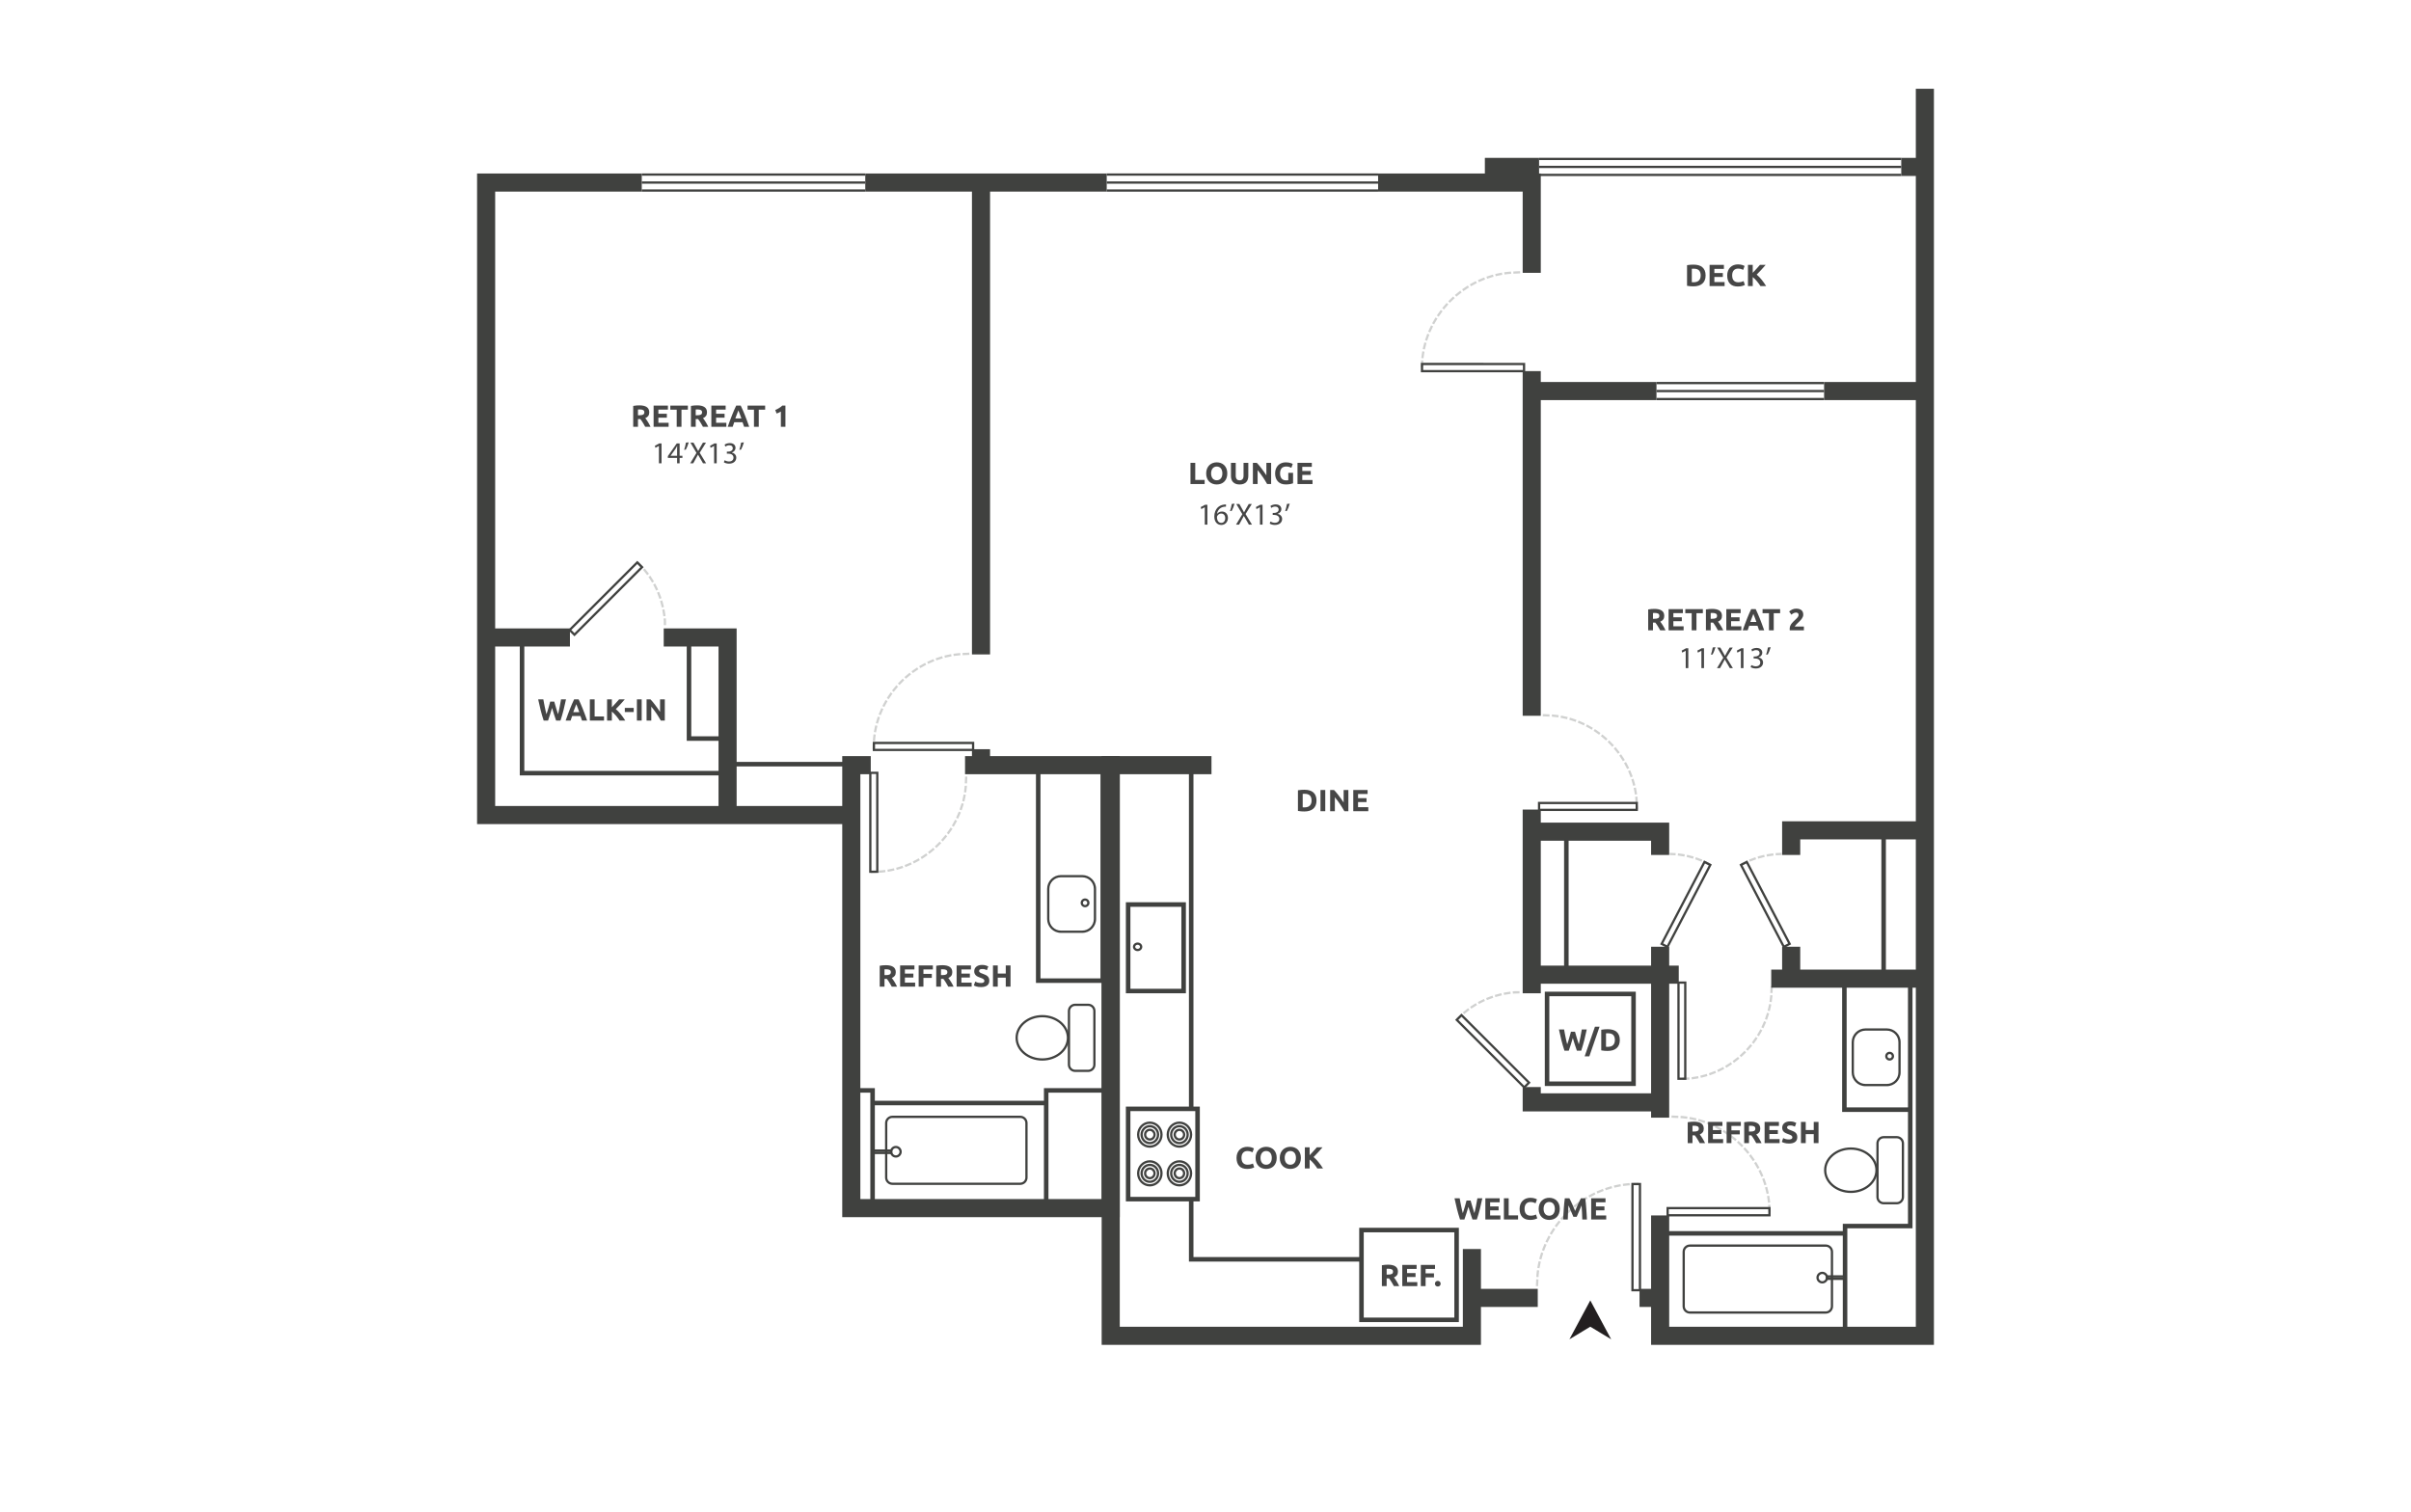 <?xml version="1.0" encoding="UTF-8"?><svg id="Layer_1" xmlns="http://www.w3.org/2000/svg" viewBox="0 0 998 626"><defs><style>.cls-1{fill:#d0d1d0;}.cls-2{fill:#231f20;}.cls-3{fill:#464646;}.cls-4{fill:#fff;}.cls-5{fill:#40413f;}</style></defs><rect class="cls-4" x="-15" y="-13" width="1028" height="652"/><path class="cls-5" d="M766.129,493.877c-6.112,0-11.085-4.231-11.085-9.431s4.973-9.432,11.085-9.432,11.089,4.231,11.089,9.432-4.974,9.431-11.089,9.431ZM766.129,475.95c-5.596,0-10.149,3.811-10.149,8.496s4.553,8.494,10.149,8.494,10.152-3.811,10.152-8.494-4.554-8.496-10.152-8.496Z"/><path class="cls-5" d="M785.128,498.586h-5.403c-1.671,0-3.031-1.359-3.031-3.031v-22.215c0-1.67,1.36-3.03,3.031-3.03h5.403c1.671,0,3.03,1.359,3.03,3.03v22.215c0,1.672-1.359,3.031-3.03,3.031ZM779.725,471.247c-1.155,0-2.095.939-2.095,2.093v22.215c0,1.154.939,2.095,2.095,2.095h5.403c1.154,0,2.094-.94,2.094-2.095v-22.215c0-1.154-.939-2.093-2.094-2.093h-5.403Z"/><path class="cls-5" d="M781.018,449.669h-8.822c-3.159,0-5.729-2.57-5.729-5.73v-12.478c0-3.158,2.57-5.728,5.729-5.728h8.822c3.159,0,5.729,2.57,5.729,5.728v12.478c0,3.159-2.57,5.73-5.729,5.73ZM772.196,426.67c-2.643,0-4.792,2.15-4.792,4.791v12.478c0,2.643,2.15,4.793,4.792,4.793h8.822c2.643,0,4.792-2.15,4.792-4.793v-12.478c0-2.642-2.15-4.791-4.792-4.791h-8.822Z"/><path class="cls-5" d="M782.181,439.071c-1.01,0-1.831-.821-1.831-1.831s.821-1.831,1.831-1.831c1.013,0,1.837.821,1.837,1.831s-.824,1.831-1.837,1.831ZM782.181,436.345c-.493,0-.895.401-.895.895,0,.501.393.895.895.895.497,0,.9-.401.9-.895s-.403-.895-.9-.895Z"/><path class="cls-5" d="M431.447,439.075c-6.112,0-11.085-4.231-11.085-9.432s4.973-9.432,11.085-9.432,11.089,4.231,11.089,9.432-4.974,9.432-11.089,9.432ZM431.447,421.147c-5.596,0-10.149,3.811-10.149,8.496s4.553,8.496,10.149,8.496,10.152-3.811,10.152-8.496-4.554-8.496-10.152-8.496Z"/><path class="cls-5" d="M450.446,443.782h-5.403c-1.671,0-3.031-1.359-3.031-3.031v-22.213c0-1.672,1.36-3.031,3.031-3.031h5.403c1.671,0,3.03,1.359,3.03,3.031v22.213c0,1.672-1.359,3.031-3.03,3.031ZM445.043,416.443c-1.155,0-2.095.94-2.095,2.095v22.213c0,1.154.939,2.095,2.095,2.095h5.403c1.154,0,2.094-.94,2.094-2.095v-22.213c0-1.154-.939-2.095-2.094-2.095h-5.403Z"/><path class="cls-5" d="M447.988,386.19h-8.822c-3.159,0-5.729-2.57-5.729-5.728v-12.478c0-3.159,2.57-5.73,5.729-5.73h8.822c3.159,0,5.729,2.57,5.729,5.73v12.478c0,3.158-2.57,5.728-5.729,5.728ZM439.166,363.191c-2.643,0-4.792,2.15-4.792,4.793v12.478c0,2.642,2.15,4.791,4.792,4.791h8.822c2.643,0,4.792-2.15,4.792-4.791v-12.478c0-2.643-2.15-4.793-4.792-4.793h-8.822Z"/><path class="cls-5" d="M449.151,375.592c-1.01,0-1.831-.821-1.831-1.831,0-1.008.821-1.829,1.831-1.829,1.013,0,1.837.821,1.837,1.829,0,1.01-.824,1.831-1.837,1.831ZM449.151,372.868c-.493,0-.895.401-.895.893,0,.501.393.895.895.895.497,0,.9-.401.9-.895,0-.492-.403-.893-.9-.893Z"/><path class="cls-5" d="M422.326,490.529h-52.939c-1.671,0-3.031-1.359-3.031-3.031v-22.584c0-1.67,1.36-3.03,3.031-3.03h52.939c1.671,0,3.031,1.359,3.031,3.03v22.584c0,1.672-1.36,3.031-3.031,3.031ZM369.387,462.821c-1.155,0-2.095.939-2.095,2.093v22.584c0,1.154.939,2.095,2.095,2.095h52.939c1.155,0,2.095-.94,2.095-2.095v-22.584c0-1.154-.939-2.093-2.095-2.093h-52.939Z"/><path class="cls-5" d="M369.347,477.774h-8.556v-1.937h8.556v1.937ZM361.728,476.837h6.683v-.064h-6.683v.064Z"/><path class="cls-5" d="M370.836,479.234c-1.341,0-2.431-1.089-2.431-2.428,0-1.341,1.09-2.431,2.431-2.431,1.339,0,2.429,1.09,2.429,2.431,0,1.339-1.089,2.428-2.429,2.428ZM370.836,475.312c-.824,0-1.495.671-1.495,1.495,0,.821.67,1.491,1.495,1.491.822,0,1.492-.67,1.492-1.491,0-.823-.67-1.495-1.492-1.495Z"/><path class="cls-5" d="M755.753,543.834h-56.246c-1.671,0-3.031-1.359-3.031-3.031v-22.582c0-1.672,1.36-3.031,3.031-3.031h56.246c1.671,0,3.03,1.359,3.03,3.031v22.582c0,1.672-1.359,3.031-3.03,3.031ZM699.507,516.126c-1.155,0-2.095.94-2.095,2.095v22.582c0,1.154.939,2.095,2.095,2.095h56.246c1.154,0,2.094-.94,2.094-2.095v-22.582c0-1.154-.939-2.095-2.094-2.095h-56.246Z"/><path class="cls-5" d="M764.35,529.88h-8.556v-1.935h8.556v1.935ZM756.73,528.943h6.683v-.062h-6.683v.062Z"/><path class="cls-5" d="M754.305,531.341c-1.34,0-2.43-1.09-2.43-2.429s1.09-2.429,2.43-2.429,2.429,1.09,2.429,2.429-1.089,2.429-2.429,2.429ZM754.305,527.419c-.823,0-1.494.67-1.494,1.493s.67,1.493,1.494,1.493,1.493-.67,1.493-1.493-.67-1.493-1.493-1.493Z"/><path class="cls-1" d="M589.039,152.043l-.936-.046.135-2.806.936.046-.135,2.806ZM589.247,148.339l-.929-.113.057-.465c.077-.629.168-1.255.274-1.875l.08-.463.923.159-.079.461c-.104.606-.194,1.217-.269,1.831l-.057.465ZM589.825,144.684l-.914-.205.102-.457c.138-.615.29-1.228.456-1.833l.123-.452.904.245-.123.452c-.162.595-.31,1.193-.445,1.793l-.103.457ZM590.758,141.111l-.891-.291.145-.445c.197-.602.407-1.196.63-1.786l.167-.437.875.333-.167.437c-.22.574-.424,1.154-.616,1.742l-.145.446ZM592.027,137.642l-.858-.375.188-.43c.253-.578.519-1.151.798-1.716l.207-.421.84.413-.207.421c-.272.554-.531,1.112-.779,1.679l-.188.428ZM593.624,134.304l-.821-.454.227-.41c.305-.552.624-1.099.954-1.635l.245-.399.798.49-.245.399c-.323.525-.634,1.057-.932,1.599l-.226.41ZM595.523,131.13l-.774-.527.263-.388c.355-.521.723-1.035,1.1-1.54l.281-.375.75.562-.281.373c-.37.494-.729.997-1.077,1.507l-.263.388ZM597.707,128.142l-.724-.595.298-.362c.403-.488.815-.968,1.238-1.436l.314-.348.695.629-.314.348c-.413.457-.817.926-1.21,1.403l-.297.36ZM600.158,125.367l-.667-.659.329-.333c.444-.45.898-.887,1.362-1.317l.344-.318.637.688-.344.318c-.455.419-.898.849-1.333,1.288l-.328.333ZM602.85,122.824l-.604-.717.358-.302c.483-.406.975-.803,1.476-1.187l.371-.285.571.743-.371.285c-.49.377-.971.763-1.443,1.162l-.358.302ZM605.76,120.534l-.535-.768.385-.267c.519-.36,1.046-.712,1.58-1.048l.396-.249.499.792-.396.251c-.523.329-1.037.67-1.545,1.023l-.384.267ZM608.869,118.523l-.461-.816.408-.231c.55-.311,1.106-.609,1.67-.896l.417-.212.424.834-.417.212c-.552.28-1.097.574-1.634.878l-.408.231ZM612.153,116.807l-.384-.854.427-.192c.577-.258,1.16-.505,1.749-.735l.435-.172.343.873-.436.17c-.574.227-1.144.467-1.707.721l-.427.19ZM615.583,115.411l-.301-.887.443-.15c.6-.205,1.204-.393,1.813-.567l.451-.128.257.9-.45.128c-.595.17-1.184.355-1.769.552l-.444.152ZM619.133,114.346l-.211-.913.456-.104c.615-.143,1.235-.273,1.858-.388l.461-.084.169.92-.46.086c-.61.112-1.216.238-1.816.377l-.456.106ZM622.766,113.635l-.123-.927.465-.062c.544-.071,1.092-.134,1.643-.183l.728-.033.043.935-.708.033c-.517.048-1.052.106-1.583.177l-.464.06ZM626.457,113.318l-.045-.935,2.807-.135.045.935-2.807.135Z"/><path class="cls-5" d="M588.152,154.129v-3.913l43.17.004v3.908l-43.17.002ZM589.088,151.152v2.04l41.296-.002v-2.034l-41.296-.004Z"/><path class="cls-1" d="M362.086,310.291l-.936-.044.119-2.495.936.044-.119,2.495ZM362.249,306.861l-.936-.046.044-.902c.044-.503.096-.984.158-1.465l.06-.465.928.121-.059.465c-.06.467-.113.937-.154,1.407l-.042.885ZM362.642,303.2l-.921-.168.083-.461c.113-.622.241-1.238.383-1.851l.106-.456.913.212-.106.456c-.139.598-.264,1.2-.374,1.808l-.084.461ZM363.435,299.597l-.901-.256.128-.45c.173-.609.361-1.211.564-1.808l.151-.445.887.302-.151.443c-.198.582-.382,1.169-.552,1.764l-.127.45ZM364.579,296.084l-.871-.346.173-.435c.233-.585.48-1.167.741-1.742l.193-.426.853.388-.194.426c-.253.56-.495,1.127-.723,1.701l-.173.434ZM366.065,292.702l-.833-.428.213-.417c.289-.564.591-1.118.906-1.665l.234-.406.811.468-.233.406c-.307.532-.602,1.076-.884,1.625l-.214.417ZM367.871,289.474l-.789-.505.253-.395c.34-.532.694-1.057,1.06-1.571l.271-.382.764.543-.272.381c-.357.503-.702,1.014-1.034,1.535l-.252.395ZM369.974,286.43l-.737-.578.289-.368c.391-.498.791-.986,1.203-1.465l.305-.355.711.611-.305.355c-.403.468-.794.946-1.175,1.432l-.289.368ZM372.356,283.596l-.68-.644.322-.34c.434-.459.879-.907,1.335-1.345l.337-.326.65.675-.338.324c-.445.43-.879.867-1.304,1.315l-.322.34ZM374.992,280.997l-.617-.704.352-.309c.476-.415.96-.821,1.454-1.215l.366-.293.585.732-.367.293c-.483.386-.957.781-1.421,1.189l-.352.307ZM377.86,278.657l-.549-.759.38-.274c.513-.369,1.034-.726,1.563-1.072l.392-.256.513.783-.392.256c-.517.338-1.026.688-1.527,1.05l-.38.273ZM380.935,276.597l-.472-.809.404-.236c.546-.318,1.098-.626,1.657-.92l.414-.218.435.829-.414.22c-.547.287-1.088.587-1.621.898l-.404.236ZM384.195,274.841l-.395-.849.424-.198c.574-.267,1.153-.52,1.741-.757l.434-.177.353.869-.434.176c-.573.234-1.14.479-1.699.739l-.424.198ZM387.607,273.403l-.31-.884.442-.155c.597-.209,1.2-.403,1.808-.584l.449-.132.265.898-.449.134c-.594.174-1.182.364-1.763.569l-.443.154ZM391.145,272.309l-.22-.911.456-.11c.614-.148,1.233-.282,1.857-.399l.46-.088.176.92-.46.088c-.609.115-1.214.245-1.813.39l-.456.11ZM394.777,271.575l-.127-.927.464-.064c.582-.079,1.166-.146,1.754-.198l.619-.027.039.937-.597.026c-.552.049-1.122.113-1.688.192l-.465.062ZM398.464,271.246l-.045-.935,2.807-.135.045.935-2.807.135Z"/><path class="cls-5" d="M361.266,310.932v-3.831l42.007.002v3.827l-42.007.002ZM362.202,308.038v1.958l40.134-.002v-1.954l-40.134-.002Z"/><path class="cls-1" d="M636.693,532.45l-.935-.044.132-2.808.935.044-.132,2.808ZM636.869,528.707l-.936-.046.042-.865c.046-.516.099-1.01.162-1.502l.059-.463.929.119-.059.465c-.061.477-.114.96-.157,1.445l-.04.847ZM637.262,525.043l-.922-.161.081-.461c.109-.626.233-1.246.372-1.862l.102-.457.914.207-.103.456c-.135.602-.256,1.207-.363,1.818l-.081.461ZM638.03,521.418l-.903-.249.123-.452c.167-.609.348-1.215.544-1.818l.144-.445.891.287-.144.446c-.19.589-.368,1.18-.531,1.778l-.124.452ZM639.135,517.879l-.877-.331.166-.437c.223-.593.459-1.18.709-1.758l.186-.43.86.369-.186.43c-.244.567-.475,1.14-.692,1.718l-.165.439ZM640.558,514.456l-.843-.408.204-.421c.276-.571.564-1.132.865-1.688l.223-.412.823.446-.223.412c-.294.541-.576,1.092-.845,1.648l-.204.423ZM642.285,511.179l-.803-.481.241-.403c.326-.541.663-1.077,1.014-1.603l.259-.39.78.52-.26.39c-.341.514-.671,1.035-.99,1.566l-.241.401ZM644.297,508.069l-.756-.552.275-.379c.372-.51.755-1.012,1.149-1.506l.292-.366.733.585-.293.366c-.385.483-.76.973-1.123,1.473l-.276.379ZM646.576,505.146l-.705-.617.307-.351c.415-.476.841-.942,1.276-1.399l.322-.34.68.646-.323.338c-.426.45-.842.906-1.249,1.37l-.308.353ZM649.102,502.435l-.65-.675.338-.324c.455-.439.919-.867,1.394-1.284l.351-.309.619.703-.352.309c-.464.41-.917.827-1.363,1.255l-.337.326ZM651.853,499.954l-.588-.73.365-.293c.49-.395.99-.779,1.497-1.156l.376-.28.558.752-.376.278c-.497.369-.987.746-1.468,1.134l-.364.294ZM654.81,497.728l-.521-.777.389-.262c.523-.351,1.056-.692,1.596-1.019l.4-.243.486.801-.401.243c-.528.32-1.047.653-1.56.997l-.389.26ZM657.95,495.768l-.45-.821.411-.225c.552-.304,1.112-.595,1.679-.875l.42-.207.414.842-.421.207c-.554.273-1.101.556-1.643.853l-.411.227ZM661.253,494.098l-.374-.858.429-.188c.577-.251,1.161-.49,1.751-.717l.437-.168.337.875-.437.168c-.577.223-1.148.456-1.712.703l-.43.187ZM664.69,492.737l-.294-.891.445-.146c.598-.198,1.201-.382,1.809-.554l.451-.126.253.902-.451.128c-.594.165-1.184.346-1.767.54l-.445.148ZM668.235,491.696l-.21-.913.456-.106c.613-.139,1.23-.267,1.852-.381l.46-.084.167.922-.461.084c-.607.11-1.21.234-1.808.373l-.456.104ZM671.864,490.992l-.125-.929.465-.062c.578-.077,1.16-.143,1.744-.194l.623-.033.049.935-.607.033c-.553.049-1.121.112-1.686.188l-.464.062ZM675.553,490.668l-.045-.935,2.807-.135.045.935-2.807.135Z"/><path class="cls-5" d="M679.304,534.596h-4.033v-44.888h4.033v44.888ZM676.208,533.659h2.16v-43.015h-2.16v43.015Z"/><path class="cls-1" d="M677.157,335.111l-.074-1.544.936-.046.074,1.544-.936.046ZM677.038,332.63l-.185-2.779.931-.099.102,1.019.087,1.815-.936.044ZM676.736,328.951l-.073-.463c-.095-.611-.207-1.218-.333-1.818l-.096-.459.916-.192.096.457c.13.618.243,1.24.342,1.866l.072.463-.925.146ZM676.025,325.325l-.119-.454c-.157-.596-.329-1.187-.515-1.771l-.142-.446.893-.285.142.446c.191.602.367,1.207.528,1.818l.12.452-.906.24ZM674.953,321.795l-.164-.439c-.217-.578-.447-1.149-.692-1.716l-.186-.43.86-.369.186.43c.25.578.486,1.163.708,1.756l.165.439-.877.329ZM673.529,318.385l-.206-.421c-.272-.556-.557-1.101-.855-1.639l-.227-.41.82-.454.227.41c.305.552.598,1.112.877,1.683l.206.421-.842.41ZM671.779,315.127l-.246-.397c-.325-.525-.662-1.041-1.011-1.55l-.265-.386.772-.53.265.386c.358.52.703,1.05,1.034,1.586l.247.399-.797.492ZM669.721,312.053l-.284-.373c-.373-.492-.758-.975-1.153-1.445l-.301-.36.717-.602.301.359c.406.485.8.979,1.183,1.482l.283.373-.746.567ZM667.379,309.19l-.317-.344c-.419-.456-.848-.898-1.288-1.332l-.333-.329.659-.666.333.329c.449.445.889.898,1.317,1.361l.317.346-.688.635ZM664.774,306.561l-.348-.313c-.459-.413-.927-.814-1.407-1.202l-.363-.294.59-.728.364.294c.49.399.971.81,1.442,1.231l.348.315-.626.697ZM661.931,304.188l-.376-.278c-.497-.368-1.001-.721-1.515-1.063l-.391-.258.519-.781.39.26c.527.349,1.046.714,1.553,1.089l.377.278-.557.754ZM658.874,302.103l-.402-.241c-.528-.317-1.065-.62-1.609-.911l-.413-.221.442-.825.412.22c.559.298,1.109.609,1.651.937l.402.241-.483.801ZM655.632,300.317l-.423-.201c-.557-.263-1.122-.512-1.693-.75l-.433-.179.359-.865.433.181c.585.241,1.163.498,1.735.768l.423.199-.401.847ZM652.23,298.861l-.441-.157c-.581-.205-1.168-.399-1.761-.578l-.448-.135.271-.896.448.135c.607.183,1.207.381,1.803.593l.442.155-.314.884ZM648.699,297.747l-.456-.11c-.598-.146-1.202-.278-1.81-.397l-.46-.088.177-.92.46.09c.623.119,1.241.254,1.856.404l.455.112-.222.909ZM645.07,297.002l-.464-.066c-.587-.082-1.176-.148-1.769-.201l-.458-.04-.003-.922.528.027c.625.055,1.23.124,1.834.21l.464.064-.132.927ZM641.385,296.67l-2.806-.132.044-.937,2.806.132-.044.937Z"/><path class="cls-5" d="M677.979,335.738h-41.372v-3.783h41.372v3.783ZM637.544,334.802h39.499v-1.91h-39.499v1.91Z"/><path class="cls-1" d="M360.471,361.467l-.045-.937,2.295-.108.045.937-2.295.108ZM363.702,361.314l-.044-.937,1.092-.051c.391-.035.798-.077,1.205-.128l.465-.059.115.929-.465.059c-.417.051-.836.097-1.257.134l-1.111.053ZM367.484,360.928l-.162-.922.462-.081c.608-.106,1.212-.231,1.812-.368l.456-.104.209.913-.456.106c-.615.141-1.235.265-1.86.375l-.461.081ZM371.189,360.132l-.257-.9.45-.128c.596-.17,1.185-.351,1.767-.547l.445-.148.297.887-.444.15c-.597.199-1.199.384-1.808.558l-.451.128ZM374.792,358.972l-.343-.873.436-.17c.574-.227,1.143-.465,1.704-.717l.426-.194.385.854-.427.192c-.574.26-1.157.505-1.746.735l-.435.172ZM378.265,357.461l-.425-.834.418-.212c.55-.28,1.092-.573,1.627-.878l.407-.232.464.812-.406.232c-.548.313-1.103.613-1.667.9l-.417.212ZM381.576,355.62l-.502-.79.395-.251c.521-.331,1.034-.675,1.538-1.028l.383-.271.538.766-.383.269c-.516.364-1.041.715-1.573,1.054l-.396.251ZM384.7,353.476l-.576-.739.369-.287c.487-.379.966-.77,1.434-1.171l.356-.305.609.712-.356.304c-.479.412-.969.81-1.467,1.2l-.369.287ZM387.605,351.045l-.642-.682.341-.32c.449-.424.889-.858,1.318-1.301l.327-.337.672.651-.326.337c-.44.454-.889.898-1.349,1.33l-.341.322ZM390.271,348.354l-.704-.617.309-.353c.408-.465.805-.937,1.191-1.42l.293-.366.732.585-.293.366c-.395.494-.801.977-1.218,1.453l-.309.351ZM392.672,345.423l-.757-.551.275-.379c.362-.499.713-1.008,1.05-1.524l.257-.392.784.512-.256.392c-.347.53-.706,1.05-1.077,1.56l-.275.381ZM394.787,342.273l-.808-.474.238-.404c.314-.532.615-1.072.902-1.617l.218-.415.83.437-.219.413c-.294.56-.603,1.111-.924,1.657l-.237.403ZM396.591,338.942l-.848-.399.199-.424c.263-.558.509-1.123.742-1.694l.176-.435.867.353-.176.434c-.239.589-.492,1.169-.76,1.742l-.199.424ZM398.067,335.446l-.884-.309.155-.443c.204-.584.395-1.171.571-1.764l.134-.448.898.267-.134.448c-.181.607-.376,1.209-.585,1.808l-.155.441ZM399.191,331.816l-.91-.221.111-.454c.144-.598.276-1.202.392-1.811l.088-.459.92.174-.088.461c-.119.624-.253,1.242-.402,1.855l-.111.456ZM399.946,328.097l-.928-.13.065-.463c.08-.573.144-1.147.196-1.725l.041-.456.92-.053-.027.573c-.054.613-.121,1.202-.202,1.789l-.064.465ZM400.283,324.325l-.936-.044.134-2.808.936.044-.134,2.808Z"/><path class="cls-5" d="M363.609,361.352h-3.82v-41.875h3.82v41.875ZM360.726,360.415h1.946v-40.002h-1.946v40.002Z"/><path class="cls-1" d="M696.525,447.091l-.044-.937,2.806-.132.044.937-2.806.132ZM700.303,446.857l-.125-.927.464-.064c.614-.082,1.223-.179,1.828-.293l.46-.084.171.92-.461.086c-.619.113-1.243.214-1.871.3l-.465.062ZM704.038,446.208l-.222-.909.456-.112c.6-.146,1.195-.305,1.784-.479l.45-.132.264.898-.449.134c-.604.177-1.213.34-1.828.49l-.455.11ZM707.683,445.183l-.313-.884.442-.155c.582-.207,1.158-.424,1.727-.659l.434-.177.355.867-.434.177c-.584.238-1.173.463-1.769.673l-.442.157ZM711.204,443.791l-.398-.849.423-.199c.558-.262,1.109-.538,1.653-.827l.413-.22.439.827-.413.22c-.557.296-1.122.58-1.693.849l-.424.199ZM714.572,442.051l-.48-.805.402-.24c.53-.317,1.051-.644,1.564-.986l.391-.26.519.779-.39.26c-.526.349-1.06.688-1.603,1.012l-.403.24ZM717.753,439.993l-.557-.754.377-.278c.496-.366.983-.745,1.461-1.134l.363-.296.592.724-.362.296c-.49.401-.989.787-1.497,1.163l-.376.278ZM720.717,437.631l-.627-.697.348-.313c.459-.413.907-.838,1.346-1.271l.333-.329.659.666-.333.329c-.448.445-.907.876-1.377,1.301l-.348.315ZM723.443,434.997l-.691-.633.316-.346c.417-.456.822-.92,1.217-1.394l.299-.36.721.596-.299.36c-.403.488-.82.964-1.246,1.431l-.317.346ZM725.901,432.11l-.749-.562.282-.375c.37-.492.729-.995,1.076-1.507l.263-.388.775.527-.263.388c-.356.523-.724,1.037-1.103,1.544l-.281.373ZM728.067,428.997l-.799-.488.244-.399c.32-.527.628-1.061.923-1.603l.224-.412.822.446-.223.412c-.302.556-.617,1.105-.947,1.643l-.244.401ZM729.92,425.689l-.844-.406.203-.423c.267-.556.52-1.118.76-1.687l.182-.432.863.362-.181.432c-.245.584-.506,1.16-.78,1.731l-.202.423ZM731.436,422.208l-.881-.318.158-.441c.209-.58.405-1.165.585-1.756l.137-.448.895.274-.136.448c-.186.606-.386,1.206-.6,1.8l-.159.441ZM732.588,418.593l-.908-.229.113-.454c.15-.598.284-1.202.404-1.808l.09-.461.919.181-.091.459c-.122.624-.26,1.242-.413,1.855l-.114.456ZM733.368,414.872l-.927-.13.066-.465c.086-.607.156-1.215.211-1.828l.04-.446.895.031v.457c-.059.67-.131,1.295-.219,1.917l-.066.463ZM733.717,411.101l-.935-.044.132-2.808.935.044-.132,2.808Z"/><path class="cls-5" d="M698.062,447.053h-3.741v-40.743h3.741v40.743ZM695.257,446.116h1.868v-38.87h-1.868v38.87Z"/><path class="cls-1" d="M732.029,501.624l-.134-2.806.936-.044.134,2.806-.936.044ZM731.827,497.916l-.054-.465c-.072-.615-.16-1.224-.263-1.828l-.078-.463.924-.155.078.461c.104.622.194,1.246.268,1.875l.055.465-.93.11ZM731.26,494.266l-.101-.457c-.132-.602-.278-1.2-.439-1.793l-.123-.452.904-.245.123.452c.165.607.315,1.22.45,1.837l.101.457-.915.201ZM730.338,490.69l-.144-.445c-.19-.587-.393-1.169-.61-1.745l-.166-.437.876-.331.166.439c.222.587.431,1.184.625,1.786l.144.446-.892.287ZM729.078,487.216l-.187-.43c-.245-.567-.503-1.127-.775-1.679l-.206-.421.841-.413.207.421c.277.567.542,1.142.793,1.72l.186.43-.859.373ZM727.49,483.877l-.225-.412c-.297-.541-.607-1.076-.928-1.601l-.244-.401.799-.488.244.399c.329.54.646,1.085.95,1.641l.225.41-.821.452ZM725.599,480.694l-.263-.388c-.347-.51-.704-1.014-1.073-1.507l-.281-.375.751-.56.28.375c.378.505.745,1.019,1.099,1.544l.263.388-.776.523ZM723.419,477.705l-.297-.362c-.392-.477-.794-.946-1.206-1.405l-.313-.348.697-.627.313.349c.422.47.833.95,1.234,1.438l.297.362-.724.593ZM720.976,474.924l-.329-.333c-.433-.441-.876-.871-1.329-1.29l-.344-.318.637-.688.344.318c.464.43.916.871,1.36,1.319l.328.335-.667.657ZM718.288,472.376l-.358-.304c-.472-.399-.951-.787-1.441-1.162l-.371-.285.571-.743.371.285c.5.386.993.781,1.475,1.191l.358.302-.606.715ZM715.38,470.087l-.384-.269c-.506-.355-1.021-.697-1.542-1.028l-.396-.251.502-.79.395.251c.534.338,1.06.688,1.579,1.05l.383.269-.537.768ZM712.274,468.067l-.407-.231c-.537-.307-1.08-.6-1.631-.88l-.418-.212.425-.834.417.212c.564.287,1.12.587,1.669.9l.407.231-.463.814ZM708.995,466.348l-.428-.19c-.564-.254-1.133-.494-1.709-.723l-.435-.172.346-.871.435.172c.588.232,1.17.479,1.747.737l.427.192-.383.854ZM705.564,464.946l-.444-.152c-.584-.198-1.173-.382-1.767-.552l-.45-.128.257-.9.451.128c.609.174,1.213.362,1.811.567l.444.15-.302.887ZM702.016,463.883l-.456-.108c-.601-.141-1.206-.267-1.815-.379l-.46-.086.169-.92.461.084c.624.115,1.243.245,1.859.39l.456.106-.213.913ZM698.385,463.166l-.465-.06c-.536-.071-1.074-.13-1.615-.179l-.678-.033.045-.935.697.033c.574.051,1.124.113,1.673.185l.464.062-.122.927ZM694.693,462.852l-2.806-.132.044-.937,2.806.132-.044.937Z"/><path class="cls-5" d="M732.908,503.574h-43.077v-3.904h43.077v3.904ZM690.768,502.638h41.204v-2.031h-41.204v2.031Z"/><path class="cls-3" d="M366.718,399.578c1.317,0,2.325.234,3.026.703s1.052,1.196,1.052,2.184c0,.617-.141,1.116-.424,1.5s-.69.686-1.222.906c.177.22.362.47.558.754.194.284.386.578.576.885.188.309.373.629.551.964.177.333.342.66.494.981h-2.208c-.163-.287-.326-.578-.49-.875-.165-.294-.335-.582-.509-.86-.174-.28-.346-.543-.514-.792-.17-.249-.34-.476-.509-.677h-.975v3.203h-1.976v-8.649c.43-.084.875-.143,1.335-.177.461-.033.873-.049,1.235-.049ZM366.832,401.261c-.143,0-.273.005-.386.013-.113.009-.221.017-.322.026v2.38h.556c.743,0,1.275-.091,1.595-.278.322-.185.481-.501.481-.95,0-.43-.161-.737-.487-.918s-.805-.273-1.438-.273Z"/><path class="cls-3" d="M372.594,408.454v-8.776h5.926v1.659h-3.95v1.722h3.507v1.621h-3.507v2.115h4.242v1.659h-6.218Z"/><path class="cls-3" d="M380.269,408.454v-8.776h5.876v1.659h-3.9v1.835h3.469v1.659h-3.469v3.622h-1.976Z"/><path class="cls-3" d="M390.107,399.578c1.317,0,2.325.234,3.026.703s1.052,1.196,1.052,2.184c0,.617-.141,1.116-.424,1.5s-.69.686-1.222.906c.177.22.362.47.558.754.194.284.386.578.576.885.188.309.373.629.551.964.177.333.342.66.494.981h-2.208c-.163-.287-.326-.578-.49-.875-.165-.294-.335-.582-.509-.86-.174-.28-.346-.543-.514-.792-.17-.249-.34-.476-.509-.677h-.975v3.203h-1.976v-8.649c.43-.084.875-.143,1.335-.177.461-.033.873-.049,1.235-.049ZM390.221,401.261c-.143,0-.273.005-.386.013-.113.009-.221.017-.322.026v2.38h.556c.743,0,1.275-.091,1.595-.278.322-.185.481-.501.481-.95,0-.43-.161-.737-.487-.918s-.805-.273-1.438-.273Z"/><path class="cls-3" d="M395.983,408.454v-8.776h5.926v1.659h-3.95v1.722h3.507v1.621h-3.507v2.115h4.242v1.659h-6.218Z"/><path class="cls-3" d="M406.051,406.947c.278,0,.509-.022.69-.07.183-.046.328-.11.437-.19.11-.079.187-.174.229-.284s.062-.232.062-.368c0-.287-.134-.525-.404-.715s-.735-.395-1.394-.615c-.287-.101-.573-.218-.86-.348-.287-.132-.545-.296-.774-.494-.227-.199-.413-.439-.556-.723-.144-.282-.216-.627-.216-1.032,0-.406.077-.77.229-1.096.152-.324.368-.602.646-.829.278-.229.617-.404,1.014-.525.395-.123.843-.185,1.341-.185.591,0,1.103.064,1.533.19s.785.265,1.063.417l-.569,1.559c-.245-.126-.518-.238-.818-.337-.298-.097-.66-.144-1.081-.144-.474,0-.814.066-1.021.196-.207.132-.309.331-.309.602,0,.161.038.294.113.404.077.11.183.21.324.298.139.09.298.168.481.241.181.071.381.144.6.221.457.168.853.335,1.191.499s.618.357.842.576c.225.22.392.477.501.772.11.296.165.655.165,1.077,0,.818-.287,1.454-.862,1.906s-1.44.677-2.596.677c-.388,0-.739-.024-1.05-.07-.313-.048-.589-.104-.831-.172-.24-.066-.448-.139-.62-.214-.174-.077-.318-.148-.437-.216l.558-1.57c.262.143.584.273.968.386s.856.17,1.412.17Z"/><path class="cls-3" d="M416.321,399.678h1.976v8.776h-1.976v-3.723h-3.317v3.723h-1.976v-8.776h1.976v3.355h3.317v-3.355Z"/><path class="cls-3" d="M701.17,464.355c1.317,0,2.325.234,3.026.703s1.052,1.196,1.052,2.184c0,.617-.141,1.116-.424,1.5s-.69.686-1.222.906c.177.22.362.47.558.754.194.284.386.578.576.885.188.309.373.629.551.964.177.333.342.66.494.981h-2.208c-.163-.287-.326-.578-.49-.875-.165-.294-.335-.582-.509-.86-.174-.28-.346-.543-.514-.792-.17-.249-.34-.476-.509-.677h-.975v3.203h-1.976v-8.649c.43-.084.875-.143,1.335-.177.461-.033.873-.049,1.235-.049ZM701.283,466.038c-.143,0-.273.005-.386.013-.113.009-.221.017-.322.026v2.38h.556c.743,0,1.275-.091,1.595-.278.322-.185.481-.501.481-.95,0-.43-.161-.737-.487-.918s-.805-.273-1.438-.273Z"/><path class="cls-3" d="M707.046,473.232v-8.776h5.926v1.659h-3.95v1.722h3.507v1.621h-3.507v2.115h4.242v1.659h-6.218Z"/><path class="cls-3" d="M714.72,473.232v-8.776h5.876v1.659h-3.9v1.835h3.469v1.659h-3.469v3.622h-1.976Z"/><path class="cls-3" d="M724.559,464.355c1.317,0,2.325.234,3.026.703s1.052,1.196,1.052,2.184c0,.617-.141,1.116-.424,1.5s-.69.686-1.222.906c.177.22.362.47.558.754.194.284.386.578.576.885.188.309.373.629.551.964.177.333.342.66.494.981h-2.208c-.163-.287-.326-.578-.49-.875-.165-.294-.335-.582-.509-.86-.174-.28-.346-.543-.514-.792-.17-.249-.34-.476-.509-.677h-.975v3.203h-1.976v-8.649c.43-.084.875-.143,1.335-.177.461-.033.873-.049,1.235-.049ZM724.672,466.038c-.143,0-.273.005-.386.013-.113.009-.221.017-.322.026v2.38h.556c.743,0,1.275-.091,1.595-.278.322-.185.481-.501.481-.95,0-.43-.161-.737-.487-.918s-.805-.273-1.438-.273Z"/><path class="cls-3" d="M730.435,473.232v-8.776h5.926v1.659h-3.95v1.722h3.507v1.621h-3.507v2.115h4.242v1.659h-6.218Z"/><path class="cls-3" d="M740.502,471.724c.278,0,.509-.022.69-.07.183-.046.328-.11.437-.19.11-.079.187-.174.229-.284s.062-.232.062-.368c0-.287-.134-.525-.404-.715s-.735-.395-1.394-.615c-.287-.101-.573-.218-.86-.348-.287-.132-.545-.296-.774-.494-.227-.199-.413-.439-.556-.723-.144-.282-.216-.627-.216-1.032,0-.406.077-.77.229-1.096.152-.324.368-.602.646-.829.278-.229.617-.404,1.014-.525.395-.123.843-.185,1.341-.185.591,0,1.103.064,1.533.19s.785.265,1.063.417l-.569,1.559c-.245-.126-.518-.238-.818-.337-.298-.097-.66-.144-1.081-.144-.474,0-.814.066-1.021.196-.207.132-.309.331-.309.602,0,.161.038.294.113.404.077.11.183.21.324.298.139.09.298.168.481.241.181.071.381.144.6.221.457.168.853.335,1.191.499s.618.357.842.576c.225.22.392.477.501.772.11.296.165.655.165,1.077,0,.818-.287,1.454-.862,1.906s-1.44.677-2.596.677c-.388,0-.739-.024-1.05-.07-.313-.048-.589-.104-.831-.172-.24-.066-.448-.139-.62-.214-.174-.077-.318-.148-.437-.216l.558-1.57c.262.143.584.273.968.386s.856.17,1.412.17Z"/><path class="cls-3" d="M750.773,464.456h1.976v8.776h-1.976v-3.723h-3.317v3.723h-1.976v-8.776h1.976v3.355h3.317v-3.355Z"/><path class="cls-3" d="M229.43,290.466c.102.346.214.737.337,1.171.121.435.253.885.392,1.35s.28.927.423,1.392c.144.465.284.895.417,1.292.112-.43.223-.898.338-1.405.113-.507.221-1.03.324-1.571.102-.54.201-1.077.298-1.613.099-.536.19-1.054.274-1.551h2.053c-.298,1.469-.64,2.958-1.026,4.469-.386,1.513-.805,2.947-1.255,4.306h-1.806c-.296-.81-.582-1.661-.86-2.552s-.552-1.784-.821-2.678c-.271.895-.541,1.787-.812,2.678s-.554,1.742-.849,2.552h-1.806c-.45-1.359-.867-2.793-1.253-4.306-.386-1.511-.726-3-1.024-4.469h2.14c.086.498.179,1.015.28,1.551.102.536.209,1.074.318,1.613.112.541.223,1.065.338,1.571.113.507.231.975.349,1.405.152-.413.3-.853.445-1.317.143-.463.284-.927.417-1.392.135-.465.262-.913.375-1.343s.218-.814.311-1.153h1.683Z"/><path class="cls-3" d="M240.919,298.305c-.097-.305-.203-.618-.315-.94-.113-.32-.225-.64-.337-.959h-3.426c-.112.32-.223.64-.333.962-.112.322-.216.635-.311.937h-2.053c.331-.946.644-1.818.94-2.622.296-.801.585-1.557.871-2.267.284-.71.562-1.383.838-2.02.274-.637.562-1.26.858-1.868h1.871c.289.607.573,1.231.853,1.868s.562,1.31.847,2.02c.284.71.574,1.465.871,2.267.296.803.611,1.676.942,2.622h-2.117ZM238.546,291.518c-.044.126-.11.3-.194.52s-.181.474-.291.761c-.108.287-.229.604-.362.95-.135.346-.271.708-.41,1.087h2.51c-.134-.381-.263-.743-.39-1.09-.126-.346-.245-.664-.359-.951s-.212-.541-.298-.761c-.086-.218-.155-.39-.207-.514Z"/><path class="cls-3" d="M250.025,296.607v1.698h-5.863v-8.776h1.976v7.078h3.888Z"/><path class="cls-3" d="M256.465,298.305c-.179-.285-.388-.595-.629-.926s-.501-.666-.779-1.002c-.28-.337-.571-.66-.876-.97-.304-.309-.609-.582-.913-.82v3.717h-1.976v-8.776h1.976v3.298c.507-.534,1.023-1.092,1.548-1.674.523-.584,1.008-1.123,1.451-1.625h2.345c-.598.712-1.198,1.396-1.802,2.051-.606.657-1.24,1.317-1.908,1.983.701.585,1.379,1.279,2.031,2.084.653.803,1.279,1.69,1.883,2.658h-2.349Z"/><path class="cls-3" d="M258.637,293.062h3.674v1.71h-3.674v-1.71Z"/><path class="cls-3" d="M263.64,289.529h1.976v8.776h-1.976v-8.776Z"/><path class="cls-3" d="M273.53,298.305c-.567-1.004-1.178-1.996-1.837-2.977-.659-.979-1.359-1.903-2.102-2.773v5.75h-1.95v-8.776h1.608c.278.278.587.62.924,1.026.338.404.682.838,1.032,1.297.351.461.699.937,1.045,1.431.348.494.671.97.975,1.425v-5.179h1.963v8.776h-1.657Z"/><path class="cls-3" d="M608.737,497.005c.102.346.214.737.337,1.171.121.435.253.885.392,1.35s.28.927.423,1.392c.144.465.284.895.417,1.292.112-.43.223-.898.338-1.405.113-.507.221-1.03.324-1.571.102-.54.201-1.077.298-1.613.099-.536.19-1.054.274-1.551h2.053c-.298,1.469-.64,2.958-1.026,4.469-.386,1.513-.805,2.947-1.255,4.306h-1.806c-.296-.81-.582-1.661-.86-2.552s-.552-1.784-.821-2.678c-.271.895-.541,1.787-.812,2.678s-.554,1.742-.849,2.552h-1.806c-.45-1.359-.867-2.793-1.253-4.306-.386-1.511-.726-3-1.024-4.469h2.14c.086.498.179,1.015.28,1.551.102.536.209,1.074.318,1.613.112.541.223,1.065.338,1.571.113.507.231.975.349,1.405.152-.413.3-.853.445-1.317.143-.463.284-.927.417-1.392.135-.465.262-.913.375-1.343s.218-.814.311-1.153h1.683Z"/><path class="cls-3" d="M614.845,504.844v-8.776h5.926v1.659h-3.95v1.722h3.507v1.621h-3.507v2.115h4.242v1.659h-6.218Z"/><path class="cls-3" d="M628.383,503.146v1.698h-5.863v-8.776h1.976v7.078h3.888Z"/><path class="cls-3" d="M633.398,505.022c-1.427,0-2.514-.397-3.26-1.191-.748-.794-1.121-1.921-1.121-3.381,0-.726.113-1.374.342-1.945.229-.569.54-1.05.937-1.443.397-.392.871-.69,1.42-.893.547-.201,1.143-.304,1.786-.304.371,0,.708.027,1.012.082s.571.119.798.19c.229.071.419.146.571.221.152.077.262.135.329.177l-.571,1.595c-.269-.143-.584-.265-.942-.368-.359-.101-.766-.152-1.222-.152-.304,0-.602.051-.893.152-.291.102-.549.265-.774.488-.223.223-.403.512-.538.867s-.201.785-.201,1.292c0,.406.044.783.132,1.134.09.349.232.651.432.906.198.253.457.454.777.602.322.146.71.221,1.165.221.287,0,.545-.018.772-.051.229-.033.432-.073.609-.121.177-.046.333-.099.468-.157.135-.06.256-.115.368-.165l.543,1.582c-.278.168-.671.32-1.178.456-.505.135-1.092.203-1.76.203Z"/><path class="cls-3" d="M645.644,500.45c0,.752-.112,1.412-.335,1.981-.223.571-.53,1.048-.918,1.432s-.851.673-1.387.867-1.112.291-1.729.291c-.598,0-1.165-.097-1.696-.291-.532-.194-.997-.483-1.394-.867s-.708-.862-.937-1.432c-.229-.569-.342-1.229-.342-1.981s.119-1.412.355-1.981c.236-.571.554-1.05.957-1.438.401-.388.865-.679,1.392-.875.527-.194,1.083-.291,1.665-.291.6,0,1.165.097,1.698.291.532.196.995.487,1.392.875s.71.867.939,1.438c.227.569.34,1.229.34,1.981ZM638.946,500.45c0,.43.051.82.157,1.165s.258.644.456.893c.199.249.441.441.728.576s.617.203.988.203c.364,0,.692-.068.982-.203s.536-.328.734-.576c.199-.249.351-.547.456-.893.106-.346.159-.735.159-1.165s-.053-.821-.159-1.171c-.104-.351-.256-.651-.456-.9-.198-.249-.443-.441-.734-.576s-.618-.203-.982-.203c-.371,0-.701.071-.988.21s-.529.333-.728.582c-.198.249-.349.549-.456.9-.106.349-.157.735-.157,1.158Z"/><path class="cls-3" d="M649.621,496.068c.154.278.329.622.529,1.032.198.41.406.853.622,1.33s.428.964.64,1.462c.212.499.41.968.596,1.407.187-.439.386-.907.598-1.407.21-.498.424-.984.64-1.462s.423-.92.622-1.33.375-.754.527-1.032h1.798c.084.582.163,1.235.234,1.956.071.723.135,1.474.19,2.256.055.779.106,1.562.152,2.349.046.785.086,1.524.121,2.215h-1.925c-.026-.853-.06-1.782-.102-2.786s-.104-2.018-.19-3.039c-.152.355-.322.746-.507,1.178-.187.43-.371.86-.552,1.292-.183.43-.359.842-.529,1.235-.168.392-.313.728-.432,1.006h-1.379c-.119-.278-.263-.615-.432-1.006-.17-.393-.346-.805-.529-1.235-.181-.432-.366-.862-.552-1.292-.185-.432-.355-.823-.507-1.178-.084,1.021-.148,2.034-.19,3.039s-.077,1.934-.101,2.786h-1.926c.035-.692.075-1.431.121-2.215.046-.787.097-1.57.152-2.349.055-.781.119-1.533.19-2.256.071-.721.15-1.374.234-1.956h1.886Z"/><path class="cls-3" d="M658.651,504.844v-8.776h5.926v1.659h-3.95v1.722h3.507v1.621h-3.507v2.115h4.242v1.659h-6.218Z"/><path class="cls-5" d="M488.203,491.173c-2.922,0-5.3-2.437-5.3-5.431s2.377-5.43,5.3-5.43c2.92,0,5.295,2.435,5.295,5.43s-2.376,5.431-5.295,5.431ZM488.203,481.248c-2.406,0-4.363,2.016-4.363,4.493,0,2.479,1.958,4.495,4.363,4.495,2.403,0,4.359-2.016,4.359-4.495,0-2.477-1.956-4.493-4.359-4.493Z"/><path class="cls-5" d="M488.203,489.715c-2.14,0-3.881-1.782-3.881-3.974s1.741-3.974,3.881-3.974,3.884,1.782,3.884,3.974-1.742,3.974-3.884,3.974ZM488.203,482.704c-1.624,0-2.944,1.363-2.944,3.037s1.321,3.037,2.944,3.037c1.625,0,2.947-1.363,2.947-3.037s-1.322-3.037-2.947-3.037Z"/><path class="cls-5" d="M488.203,488.215c-1.334,0-2.419-1.111-2.419-2.473s1.086-2.471,2.419-2.471c1.335,0,2.422,1.109,2.422,2.471s-1.087,2.473-2.422,2.473ZM488.203,484.206c-.818,0-1.483.688-1.483,1.535s.665,1.537,1.483,1.537c.819,0,1.486-.69,1.486-1.537s-.667-1.535-1.486-1.535Z"/><path class="cls-5" d="M475.956,491.173c-2.921,0-5.297-2.437-5.297-5.431s2.376-5.43,5.297-5.43,5.298,2.435,5.298,5.43-2.376,5.431-5.298,5.431ZM475.956,481.248c-2.405,0-4.36,2.016-4.36,4.493,0,2.479,1.956,4.495,4.36,4.495s4.361-2.016,4.361-4.495c0-2.477-1.957-4.493-4.361-4.493Z"/><path class="cls-5" d="M475.956,489.715c-2.139,0-3.878-1.782-3.878-3.974s1.74-3.974,3.878-3.974c2.14,0,3.881,1.782,3.881,3.974s-1.741,3.974-3.881,3.974ZM475.956,482.704c-1.622,0-2.942,1.363-2.942,3.037s1.32,3.037,2.942,3.037c1.624,0,2.944-1.363,2.944-3.037s-1.321-3.037-2.944-3.037Z"/><path class="cls-5" d="M475.956,488.215c-1.335,0-2.42-1.111-2.42-2.473s1.086-2.471,2.42-2.471,2.42,1.109,2.42,2.471-1.086,2.473-2.42,2.473ZM475.956,484.206c-.818,0-1.484.688-1.484,1.535s.666,1.537,1.484,1.537,1.484-.69,1.484-1.537-.666-1.535-1.484-1.535Z"/><path class="cls-5" d="M488.203,475.153c-2.922,0-5.3-2.435-5.3-5.428s2.377-5.428,5.3-5.428c2.92,0,5.295,2.435,5.295,5.428s-2.376,5.428-5.295,5.428ZM488.203,465.234c-2.406,0-4.363,2.014-4.363,4.491s1.958,4.491,4.363,4.491c2.403,0,4.359-2.014,4.359-4.491s-1.956-4.491-4.359-4.491Z"/><path class="cls-5" d="M488.203,473.698c-2.14,0-3.881-1.782-3.881-3.974s1.741-3.974,3.881-3.974,3.884,1.782,3.884,3.974-1.742,3.974-3.884,3.974ZM488.203,466.688c-1.624,0-2.944,1.363-2.944,3.037s1.321,3.037,2.944,3.037c1.625,0,2.947-1.363,2.947-3.037s-1.322-3.037-2.947-3.037Z"/><path class="cls-5" d="M488.203,472.2c-1.334,0-2.419-1.111-2.419-2.475s1.086-2.475,2.419-2.475c1.335,0,2.422,1.111,2.422,2.475s-1.087,2.475-2.422,2.475ZM488.203,468.186c-.818,0-1.483.69-1.483,1.538s.665,1.538,1.483,1.538c.819,0,1.486-.69,1.486-1.538s-.667-1.538-1.486-1.538Z"/><path class="cls-5" d="M475.956,475.153c-2.921,0-5.297-2.435-5.297-5.428s2.376-5.428,5.297-5.428,5.298,2.435,5.298,5.428-2.376,5.428-5.298,5.428ZM475.956,465.234c-2.405,0-4.36,2.014-4.36,4.491s1.956,4.491,4.36,4.491,4.361-2.014,4.361-4.491-1.957-4.491-4.361-4.491Z"/><path class="cls-5" d="M475.956,473.698c-2.139,0-3.878-1.782-3.878-3.974s1.74-3.974,3.878-3.974c2.14,0,3.881,1.782,3.881,3.974s-1.741,3.974-3.881,3.974ZM475.956,466.688c-1.622,0-2.942,1.363-2.942,3.037s1.32,3.037,2.942,3.037c1.624,0,2.944-1.363,2.944-3.037s-1.321-3.037-2.944-3.037Z"/><path class="cls-5" d="M475.956,472.2c-1.335,0-2.42-1.111-2.42-2.475s1.086-2.475,2.42-2.475,2.42,1.111,2.42,2.475-1.086,2.475-2.42,2.475ZM475.956,468.186c-.818,0-1.484.69-1.484,1.538s.666,1.538,1.484,1.538,1.484-.69,1.484-1.538-.666-1.538-1.484-1.538Z"/><path class="cls-5" d="M496.651,497.36h-30.611v-39.248h30.611v39.248ZM467.913,495.487h26.864v-35.502h-26.864v35.502Z"/><path class="cls-5" d="M470.903,393.751c-1.072,0-1.944-.801-1.944-1.787.003-.984.874-1.786,1.942-1.786,1.069,0,1.939.801,1.939,1.786,0,.986-.869,1.787-1.937,1.787ZM470.902,391.115c-.553,0-1.004.381-1.005.851,0,.467.452.849,1.007.849.552,0,1.001-.382,1.001-.851s-.45-.849-1.002-.849Z"/><path class="cls-5" d="M466.041,411.202l-.001-37.682h24.848l-.002,37.68-24.845.002ZM467.913,375.393l.001,33.936,21.099-.002.002-33.934h-21.101Z"/><path class="cls-3" d="M574.578,523.557c1.317,0,2.325.234,3.026.703s1.052,1.196,1.052,2.184c0,.617-.141,1.116-.424,1.5s-.69.686-1.222.906c.177.22.362.47.558.754.194.284.386.578.576.885.188.309.373.629.551.964.177.333.342.66.494.981h-2.208c-.163-.287-.326-.578-.49-.875-.165-.294-.335-.582-.509-.86-.174-.28-.346-.543-.514-.792-.17-.249-.34-.476-.509-.677h-.975v3.203h-1.976v-8.649c.43-.084.875-.143,1.335-.177.461-.033.873-.049,1.235-.049ZM574.692,525.24c-.143,0-.273.005-.386.013-.113.009-.221.017-.322.026v2.38h.556c.743,0,1.275-.091,1.595-.278.322-.185.481-.501.481-.95,0-.43-.161-.737-.487-.918s-.805-.273-1.438-.273Z"/><path class="cls-3" d="M580.454,532.433v-8.776h5.926v1.659h-3.95v1.722h3.507v1.621h-3.507v2.115h4.242v1.659h-6.218Z"/><path class="cls-3" d="M588.129,532.433v-8.776h5.876v1.659h-3.9v1.835h3.469v1.659h-3.469v3.622h-1.976Z"/><path class="cls-3" d="M596.333,531.433c0,.381-.121.67-.36.867-.241.199-.512.298-.818.298-.304,0-.576-.099-.816-.298-.241-.198-.36-.487-.36-.867s.119-.67.36-.867c.24-.198.512-.298.816-.298.305,0,.576.101.818.298.24.198.36.487.36.867Z"/><path class="cls-3" d="M651.955,427.116c.102.346.214.737.337,1.171.121.435.253.885.392,1.35s.28.927.423,1.392c.144.465.284.895.417,1.292.112-.43.223-.898.338-1.405.113-.507.221-1.03.324-1.571.102-.54.201-1.077.298-1.613.099-.536.19-1.054.274-1.551h2.053c-.298,1.469-.64,2.958-1.026,4.469-.386,1.513-.805,2.947-1.255,4.306h-1.806c-.296-.81-.582-1.661-.86-2.552s-.552-1.784-.821-2.678c-.271.895-.541,1.787-.812,2.678s-.554,1.742-.849,2.552h-1.806c-.45-1.359-.867-2.793-1.253-4.306-.386-1.511-.726-3-1.024-4.469h2.14c.086.498.179,1.015.28,1.551.102.536.209,1.074.318,1.613.112.541.223,1.065.338,1.571.113.507.231.975.349,1.405.152-.413.3-.853.445-1.317.143-.463.284-.927.417-1.392.135-.465.262-.913.375-1.343s.218-.814.311-1.153h1.683Z"/><path class="cls-3" d="M657.886,437.298h-1.937l4.257-12.259h1.91l-4.23,12.259Z"/><path class="cls-3" d="M670.5,430.561c0,.759-.119,1.423-.355,1.989s-.573,1.034-1.008,1.405c-.434.371-.964.651-1.588.836-.626.185-1.326.278-2.102.278-.355,0-.768-.015-1.242-.044-.472-.029-.937-.09-1.392-.183v-8.549c.456-.084.931-.141,1.425-.17.492-.029.916-.044,1.271-.044.752,0,1.434.084,2.045.253.613.168,1.138.435,1.577.798.439.364.777.827,1.014,1.394.236.565.355,1.244.355,2.038ZM664.788,433.347c.091.009.199.015.322.018.123.005.269.007.437.007.988,0,1.72-.249,2.197-.748.477-.498.715-1.185.715-2.064,0-.92-.229-1.617-.684-2.089-.456-.474-1.176-.71-2.164-.71-.135,0-.274.002-.419.007-.143.004-.278.015-.404.031v5.547Z"/><path class="cls-1" d="M275.699,258.824h-.937v-1.7c-.014-.177-.03-.388-.049-.598l-.042-.467.933-.084.042.467c.019.218.037.435.052.649l.001,1.732ZM274.57,255.149l-.064-.463c-.084-.611-.183-1.22-.296-1.828l-.087-.459.921-.174.086.461c.117.622.218,1.246.304,1.871l.064.465-.927.126ZM273.933,251.509l-.109-.456c-.144-.6-.302-1.196-.475-1.789l-.132-.45.899-.263.131.45c.178.607.34,1.218.487,1.833l.109.456-.911.22ZM272.941,247.945l-.155-.443c-.202-.582-.419-1.16-.651-1.732l-.176-.434.868-.351.176.434c.239.587.461,1.18.669,1.776l.154.443-.884.307ZM271.592,244.498l-.197-.424c-.259-.56-.533-1.112-.821-1.657l-.22-.413.828-.439.219.413c.297.56.579,1.127.845,1.701l.197.426-.851.393ZM269.905,241.211l-.24-.403c-.316-.53-.645-1.05-.989-1.562l-.261-.39.777-.521.261.388c.353.527.692,1.061,1.016,1.606l.24.403-.805.479ZM267.888,238.11l-.282-.373c-.368-.492-.751-.975-1.147-1.451l-.3-.36.719-.6.3.36c.407.487.799.984,1.178,1.487l.281.375-.749.562ZM265.528,235.262l-1.889-2.08.693-.631,1.889,2.08-.693.631Z"/><path class="cls-5" d="M237.788,263.427l-2.633-2.631,28.633-28.632,2.628,2.632-28.628,28.63ZM236.48,260.796l1.309,1.306,27.303-27.306-1.304-1.308-27.309,27.308Z"/><path class="cls-1" d="M603.356,422.365l-.63-.693,2.079-1.892.63.693-2.079,1.892ZM606.102,419.844l-.601-.719.359-.3c.487-.408.985-.801,1.489-1.18l.374-.28.562.748-.375.282c-.491.368-.974.75-1.449,1.147l-.359.302ZM609.031,417.587l-.521-.777.389-.262c.527-.353,1.062-.693,1.603-1.015l.403-.24.479.805-.403.24c-.527.315-1.047.644-1.561.99l-.389.26ZM612.179,415.647l-.438-.827.413-.22c.56-.296,1.127-.578,1.698-.845l.424-.198.396.849-.423.198c-.558.26-1.111.534-1.656.823l-.414.22ZM615.51,414.045l-.35-.869.434-.174c.587-.238,1.179-.459,1.775-.668l.442-.154.308.885-.443.154c-.582.201-1.159.419-1.732.649l-.434.176ZM618.989,412.79l-.263-.9.449-.132c.608-.177,1.219-.338,1.833-.485l.456-.108.218.911-.456.108c-.599.143-1.196.3-1.787.474l-.45.132ZM622.577,411.886l-.173-.92.461-.088c.621-.115,1.246-.218,1.874-.302l.464-.062.123.929-.465.062c-.61.081-1.218.179-1.825.294l-.46.086ZM626.236,411.339l-.082-.933,1.092-.091,1.754-.002v.937l-2.764.09Z"/><path class="cls-5" d="M630.948,450.825l-28.609-28.61,2.631-2.627,28.608,28.605-2.629,2.632ZM603.663,422.215l27.285,27.286,1.304-1.308-27.283-27.28-1.306,1.302Z"/><path class="cls-1" d="M707.674,358.324l-2.55-1.18.393-.851,2.55,1.18-.393.851ZM704.299,356.744l-.433-.177c-.572-.234-1.148-.454-1.728-.653l-.443-.154.305-.885.443.154c.596.207,1.189.43,1.777.671l.434.177-.356.867ZM700.826,355.485l-.45-.13c-.594-.172-1.191-.326-1.789-.465l-.456-.106.212-.911.456.106c.615.143,1.227.3,1.837.476l.45.13-.26.9ZM697.236,354.605l-.461-.081c-.608-.106-1.219-.196-1.829-.271l-.465-.057.113-.929.466.057c.627.075,1.252.168,1.877.278l.462.081-.162.922ZM693.573,354.113l-.467-.033c-.507-.033-1.014-.057-1.523-.07l-.468-.011.024-.937.468.011c.521.013,1.042.037,1.563.073l.467.031-.063.935Z"/><path class="cls-5" d="M690.415,392.622l-3.221-1.687,18.169-34.748,3.221,1.676-.217.417-17.952,34.342ZM688.458,390.54l1.561.816,17.3-33.094-1.56-.812-17.302,33.09Z"/><path class="cls-1" d="M720.942,358.324l-.394-.849,2.549-1.184.394.849-2.549,1.184ZM724.317,356.744l-.356-.867.434-.177c.588-.241,1.181-.465,1.777-.671l.443-.154.305.885-.443.154c-.58.199-1.156.419-1.728.653l-.433.177ZM727.79,355.485l-.26-.9.45-.13c.61-.176,1.222-.333,1.837-.476l.456-.106.212.911-.456.106c-.598.139-1.196.293-1.789.465l-.45.13ZM731.379,354.605l-.162-.922.462-.081c.625-.11,1.25-.203,1.877-.278l.466-.057.113.929-.465.057c-.61.075-1.221.165-1.829.271l-.461.081ZM735.043,354.113l-.063-.935.467-.031c.521-.037,1.042-.06,1.561-.073l.468-.011.024.937-.468.011c-.507.013-1.014.037-1.521.07l-.467.033Z"/><path class="cls-5" d="M738.2,392.622l-18.169-34.759,3.222-1.676,18.168,34.748-3.221,1.687ZM721.295,358.262l17.3,33.094,1.561-.816-17.301-33.09-1.56.812Z"/><path class="cls-3" d="M516.227,483.916c-1.427,0-2.514-.397-3.26-1.191-.748-.794-1.121-1.921-1.121-3.381,0-.726.113-1.374.342-1.945.229-.569.54-1.05.937-1.443.397-.392.871-.69,1.42-.893.547-.201,1.143-.304,1.786-.304.371,0,.708.027,1.012.082s.571.119.798.19c.229.071.419.146.571.221.152.077.262.135.329.177l-.571,1.595c-.269-.143-.584-.265-.942-.368-.359-.101-.766-.152-1.222-.152-.304,0-.602.051-.893.152-.291.102-.549.265-.774.488-.223.223-.403.512-.538.867s-.201.785-.201,1.292c0,.406.044.783.132,1.134.09.349.232.651.432.906.198.253.457.454.777.602.322.146.71.221,1.165.221.287,0,.545-.018.772-.051.229-.033.432-.073.609-.121.177-.046.333-.099.468-.157.135-.06.256-.115.368-.165l.543,1.582c-.278.168-.671.32-1.178.456-.505.135-1.092.203-1.76.203Z"/><path class="cls-3" d="M528.473,479.344c0,.752-.112,1.412-.335,1.981-.223.571-.53,1.048-.918,1.432s-.851.673-1.387.867-1.112.291-1.729.291c-.598,0-1.165-.097-1.696-.291-.532-.194-.997-.483-1.394-.867s-.708-.862-.937-1.432c-.229-.569-.342-1.229-.342-1.981s.119-1.412.355-1.981c.236-.571.554-1.05.957-1.438.401-.388.865-.679,1.392-.875.527-.194,1.083-.291,1.665-.291.6,0,1.165.097,1.698.291.532.196.995.487,1.392.875s.71.867.939,1.438c.227.569.34,1.229.34,1.981ZM521.776,479.344c0,.43.051.82.157,1.165s.258.644.456.893c.199.249.441.441.728.576s.617.203.988.203c.364,0,.692-.068.982-.203s.536-.328.734-.576c.199-.249.351-.547.456-.893.106-.346.159-.735.159-1.165s-.053-.821-.159-1.171c-.104-.351-.256-.651-.456-.9-.198-.249-.443-.441-.734-.576s-.618-.203-.982-.203c-.371,0-.701.071-.988.21s-.529.333-.728.582c-.198.249-.349.549-.456.9-.106.349-.157.735-.157,1.158Z"/><path class="cls-3" d="M538.478,479.344c0,.752-.112,1.412-.335,1.981-.223.571-.53,1.048-.918,1.432s-.851.673-1.387.867-1.112.291-1.729.291c-.598,0-1.165-.097-1.696-.291-.532-.194-.997-.483-1.394-.867s-.708-.862-.937-1.432c-.229-.569-.342-1.229-.342-1.981s.119-1.412.355-1.981c.236-.571.554-1.05.957-1.438.401-.388.865-.679,1.392-.875.527-.194,1.083-.291,1.665-.291.6,0,1.165.097,1.698.291.532.196.995.487,1.392.875s.71.867.939,1.438c.227.569.34,1.229.34,1.981ZM531.781,479.344c0,.43.051.82.157,1.165s.258.644.456.893c.199.249.441.441.728.576s.617.203.988.203c.364,0,.692-.068.982-.203s.536-.328.734-.576c.199-.249.351-.547.456-.893.106-.346.159-.735.159-1.165s-.053-.821-.159-1.171c-.104-.351-.256-.651-.456-.9-.198-.249-.443-.441-.734-.576s-.618-.203-.982-.203c-.371,0-.701.071-.988.21s-.529.333-.728.582c-.198.249-.349.549-.456.9-.106.349-.157.735-.157,1.158Z"/><path class="cls-3" d="M545.3,483.738c-.179-.285-.388-.595-.629-.926s-.501-.666-.779-1.002c-.28-.337-.571-.66-.876-.97-.304-.309-.609-.582-.913-.82v3.717h-1.976v-8.776h1.976v3.298c.507-.534,1.023-1.092,1.548-1.674.523-.584,1.008-1.123,1.451-1.625h2.345c-.598.712-1.198,1.396-1.802,2.051-.606.657-1.24,1.317-1.908,1.983.701.585,1.379,1.279,2.031,2.084.653.803,1.279,1.69,1.883,2.658h-2.349Z"/><path class="cls-3" d="M498.648,198.684v1.698h-5.863v-8.776h1.976v7.078h3.888Z"/><path class="cls-3" d="M508.019,195.988c0,.752-.112,1.412-.335,1.981-.223.571-.53,1.048-.918,1.432s-.851.673-1.387.867-1.112.291-1.729.291c-.598,0-1.165-.097-1.696-.291-.532-.194-.997-.483-1.394-.867s-.708-.862-.937-1.432c-.229-.569-.342-1.229-.342-1.981s.119-1.412.355-1.981c.236-.571.554-1.05.957-1.438.401-.388.865-.679,1.392-.875.527-.194,1.083-.291,1.665-.291.6,0,1.165.097,1.698.291.532.196.995.487,1.392.875s.71.867.939,1.438c.227.569.34,1.229.34,1.981ZM501.321,195.988c0,.43.051.82.157,1.165s.258.644.456.893c.199.249.441.441.728.576s.617.203.988.203c.364,0,.692-.068.982-.203s.536-.328.734-.576c.199-.249.351-.547.456-.893.106-.346.159-.735.159-1.165s-.053-.821-.159-1.171c-.104-.351-.256-.651-.456-.9-.198-.249-.443-.441-.734-.576s-.618-.203-.982-.203c-.371,0-.701.071-.988.21s-.529.333-.728.582c-.198.249-.349.549-.456.9-.106.349-.157.735-.157,1.158Z"/><path class="cls-3" d="M513.099,200.559c-.617,0-1.149-.086-1.595-.26-.448-.174-.818-.413-1.109-.723-.291-.307-.507-.675-.646-1.101s-.209-.896-.209-1.412v-5.457h1.974v5.293c0,.355.04.657.121.906s.19.452.329.609c.139.155.309.267.507.335s.415.101.653.101c.481,0,.871-.146,1.171-.443.3-.294.45-.798.45-1.507v-5.293h1.974v5.457c0,.516-.071.988-.214,1.42-.144.43-.364.799-.659,1.107-.296.309-.671.547-1.127.715-.456.17-.997.254-1.621.254Z"/><path class="cls-3" d="M524.509,200.382c-.567-1.004-1.178-1.996-1.837-2.977-.659-.979-1.359-1.903-2.102-2.773v5.75h-1.95v-8.776h1.608c.278.278.587.62.924,1.026.338.404.682.838,1.032,1.297.351.461.699.937,1.045,1.431.348.494.671.97.975,1.425v-5.179h1.963v8.776h-1.657Z"/><path class="cls-3" d="M532.472,193.126c-.92,0-1.584.254-1.994.765-.41.512-.613,1.209-.613,2.096,0,.43.049.821.152,1.171.101.351.253.653.456.906.203.254.456.45.759.589s.659.209,1.065.209c.22,0,.406-.004.564-.013.155-.007.293-.024.412-.049v-3.053h1.974v4.345c-.236.093-.615.192-1.14.296-.523.106-1.169.159-1.937.159-.659,0-1.255-.101-1.791-.304s-.995-.498-1.374-.887c-.381-.388-.673-.865-.88-1.431s-.311-1.211-.311-1.937c0-.735.113-1.385.342-1.95s.54-1.045.937-1.438c.397-.392.864-.69,1.399-.893.536-.201,1.109-.304,1.716-.304.413,0,.787.027,1.121.082.333.055.62.119.86.19.241.071.439.146.596.221.155.077.267.135.335.177l-.569,1.582c-.271-.143-.582-.267-.931-.373-.351-.106-.732-.157-1.147-.157Z"/><path class="cls-3" d="M537.082,200.382v-8.776h5.926v1.659h-3.95v1.722h3.507v1.621h-3.507v2.115h4.242v1.659h-6.218Z"/><path class="cls-3" d="M544.949,331.426c0,.759-.119,1.423-.355,1.989s-.573,1.034-1.008,1.405c-.434.371-.964.651-1.588.836-.626.185-1.326.278-2.102.278-.355,0-.768-.015-1.242-.044-.472-.029-.937-.09-1.392-.183v-8.549c.456-.084.931-.141,1.425-.17.492-.029.916-.044,1.271-.044.752,0,1.434.084,2.045.253.613.168,1.138.435,1.577.798.439.364.777.827,1.014,1.394.236.565.355,1.244.355,2.038ZM539.237,334.213c.091.009.199.015.322.018.123.005.269.007.437.007.988,0,1.72-.249,2.197-.748.477-.498.715-1.185.715-2.064,0-.92-.229-1.617-.684-2.089-.456-.474-1.176-.71-2.164-.71-.135,0-.274.002-.419.007-.143.004-.278.015-.404.031v5.547Z"/><path class="cls-3" d="M546.595,327.045h1.976v8.776h-1.976v-8.776Z"/><path class="cls-3" d="M556.485,335.821c-.567-1.004-1.178-1.996-1.837-2.977-.659-.979-1.359-1.903-2.102-2.773v5.75h-1.95v-8.776h1.608c.278.278.587.62.924,1.026.338.404.682.838,1.032,1.297.351.461.699.937,1.045,1.431.348.494.671.97.975,1.425v-5.179h1.963v8.776h-1.657Z"/><path class="cls-3" d="M560.17,335.821v-8.776h5.926v1.659h-3.95v1.722h3.507v1.621h-3.507v2.115h4.242v1.659h-6.218Z"/><path class="cls-3" d="M264.675,167.811c1.317,0,2.325.234,3.026.703s1.052,1.196,1.052,2.184c0,.617-.141,1.116-.424,1.5s-.69.686-1.222.906c.177.22.362.47.558.754.194.284.386.578.576.885.188.309.373.629.551.964.177.333.342.66.494.981h-2.208c-.163-.287-.326-.578-.49-.875-.165-.294-.335-.582-.509-.86-.174-.28-.346-.543-.514-.792-.17-.249-.34-.476-.509-.677h-.975v3.203h-1.976v-8.649c.43-.084.875-.143,1.335-.177.461-.033.873-.049,1.235-.049ZM264.789,169.494c-.143,0-.273.005-.386.013-.113.009-.221.017-.322.026v2.38h.556c.743,0,1.275-.091,1.595-.278.322-.185.481-.501.481-.95,0-.43-.161-.737-.487-.918s-.805-.273-1.438-.273Z"/><path class="cls-3" d="M270.551,176.687v-8.776h5.926v1.659h-3.95v1.722h3.507v1.621h-3.507v2.115h4.242v1.659h-6.218Z"/><path class="cls-3" d="M284.735,167.912v1.685h-2.647v7.091h-1.976v-7.091h-2.647v-1.685h7.27Z"/><path class="cls-3" d="M288.571,167.811c1.317,0,2.325.234,3.026.703s1.052,1.196,1.052,2.184c0,.617-.141,1.116-.424,1.5s-.69.686-1.222.906c.177.22.362.47.558.754.194.284.386.578.576.885.188.309.373.629.551.964.177.333.342.66.494.981h-2.208c-.163-.287-.326-.578-.49-.875-.165-.294-.335-.582-.509-.86-.174-.28-.346-.543-.514-.792-.17-.249-.34-.476-.509-.677h-.975v3.203h-1.976v-8.649c.43-.084.875-.143,1.335-.177.461-.033.873-.049,1.235-.049ZM288.685,169.494c-.143,0-.273.005-.386.013-.113.009-.221.017-.322.026v2.38h.556c.743,0,1.275-.091,1.595-.278.322-.185.481-.501.481-.95,0-.43-.161-.737-.487-.918s-.805-.273-1.438-.273Z"/><path class="cls-3" d="M294.447,176.687v-8.776h5.926v1.659h-3.95v1.722h3.507v1.621h-3.507v2.115h4.242v1.659h-6.218Z"/><path class="cls-3" d="M308.009,176.687c-.097-.305-.203-.618-.315-.94-.113-.32-.225-.64-.337-.959h-3.426c-.112.32-.223.64-.333.962-.112.322-.216.635-.311.937h-2.053c.331-.946.644-1.818.94-2.622.296-.801.585-1.557.871-2.267.284-.71.562-1.383.838-2.02.274-.637.562-1.26.858-1.868h1.871c.289.607.573,1.231.853,1.868s.562,1.31.847,2.02c.284.71.574,1.465.871,2.267.296.803.611,1.676.942,2.622h-2.117ZM305.636,169.9c-.044.126-.11.3-.194.52s-.181.474-.291.761c-.108.287-.229.604-.362.95-.135.346-.271.708-.41,1.087h2.51c-.134-.381-.263-.743-.39-1.09-.126-.346-.245-.664-.359-.951s-.212-.541-.298-.761c-.086-.218-.155-.39-.207-.514Z"/><path class="cls-3" d="M316.722,167.912v1.685h-2.647v7.091h-1.976v-7.091h-2.647v-1.685h7.27Z"/><path class="cls-3" d="M320.901,169.736c.243-.102.499-.218.765-.349.267-.13.527-.274.779-.43.254-.155.496-.32.728-.494s.441-.357.627-.551h1.317v8.776h-1.888v-6.319c-.253.168-.536.322-.849.461-.311.141-.615.26-.911.362l-.569-1.456Z"/><path class="cls-3" d="M684.813,252.068c1.317,0,2.325.234,3.026.703s1.052,1.196,1.052,2.184c0,.617-.141,1.116-.424,1.5s-.69.686-1.222.906c.177.22.362.47.558.754.194.284.386.578.576.885.188.309.373.629.551.964.177.333.342.66.494.981h-2.208c-.163-.287-.326-.578-.49-.875-.165-.294-.335-.582-.509-.86-.174-.28-.346-.543-.514-.792-.17-.249-.34-.476-.509-.677h-.975v3.203h-1.976v-8.649c.43-.084.875-.143,1.335-.177.461-.033.873-.049,1.235-.049ZM684.927,253.751c-.143,0-.273.005-.386.013-.113.009-.221.017-.322.026v2.38h.556c.743,0,1.275-.091,1.595-.278.322-.185.481-.501.481-.95,0-.43-.161-.737-.487-.918s-.805-.273-1.438-.273Z"/><path class="cls-3" d="M690.689,260.945v-8.776h5.926v1.659h-3.95v1.722h3.507v1.621h-3.507v2.115h4.242v1.659h-6.218Z"/><path class="cls-3" d="M704.873,252.169v1.685h-2.647v7.091h-1.976v-7.091h-2.647v-1.685h7.27Z"/><path class="cls-3" d="M708.709,252.068c1.317,0,2.325.234,3.026.703s1.052,1.196,1.052,2.184c0,.617-.141,1.116-.424,1.5s-.69.686-1.222.906c.177.22.362.47.558.754.194.284.386.578.576.885.188.309.373.629.551.964.177.333.342.66.494.981h-2.208c-.163-.287-.326-.578-.49-.875-.165-.294-.335-.582-.509-.86-.174-.28-.346-.543-.514-.792-.17-.249-.34-.476-.509-.677h-.975v3.203h-1.976v-8.649c.43-.084.875-.143,1.335-.177.461-.033.873-.049,1.235-.049ZM708.822,253.751c-.143,0-.273.005-.386.013-.113.009-.221.017-.322.026v2.38h.556c.743,0,1.275-.091,1.595-.278.322-.185.481-.501.481-.95,0-.43-.161-.737-.487-.918s-.805-.273-1.438-.273Z"/><path class="cls-3" d="M714.585,260.945v-8.776h5.926v1.659h-3.95v1.722h3.507v1.621h-3.507v2.115h4.242v1.659h-6.218Z"/><path class="cls-3" d="M728.146,260.945c-.097-.305-.203-.618-.315-.94-.113-.32-.225-.64-.337-.959h-3.426c-.112.32-.223.64-.333.962-.112.322-.216.635-.311.937h-2.053c.331-.946.644-1.818.94-2.622.296-.801.585-1.557.871-2.267.284-.71.562-1.383.838-2.02.274-.637.562-1.26.858-1.868h1.871c.289.607.573,1.231.853,1.868s.562,1.31.847,2.02c.284.71.574,1.465.871,2.267.296.803.611,1.676.942,2.622h-2.117ZM725.774,254.158c-.044.126-.11.3-.194.52s-.181.474-.291.761c-.108.287-.229.604-.362.95-.135.346-.271.708-.41,1.087h2.51c-.134-.381-.263-.743-.39-1.09-.126-.346-.245-.664-.359-.951s-.212-.541-.298-.761c-.086-.218-.155-.39-.207-.514Z"/><path class="cls-3" d="M736.86,252.169v1.685h-2.647v7.091h-1.976v-7.091h-2.647v-1.685h7.27Z"/><path class="cls-3" d="M746.432,254.474c0,.32-.062.629-.188.924-.128.296-.293.58-.494.854-.203.274-.432.54-.684.792-.254.253-.503.494-.748.723-.126.117-.263.251-.412.399-.146.146-.289.296-.423.448-.135.152-.256.294-.362.424-.104.132-.17.24-.196.324h3.774v1.582h-5.851c-.018-.093-.026-.21-.026-.355v-.304c0-.404.066-.776.196-1.114.132-.338.302-.653.514-.944.21-.291.448-.564.715-.816.265-.254.529-.507.79-.761.203-.194.393-.377.571-.551.177-.172.333-.342.468-.507s.24-.329.317-.494c.075-.165.113-.331.113-.499,0-.371-.106-.633-.317-.785s-.472-.229-.785-.229c-.229,0-.441.037-.64.108-.198.071-.379.155-.543.253-.165.099-.307.196-.424.293-.119.097-.207.176-.265.234l-.939-1.317c.371-.346.805-.631,1.299-.854.494-.225,1.023-.337,1.59-.337.514,0,.957.059,1.328.177s.679.285.918.499c.241.216.419.477.532.787.113.307.17.657.17,1.045Z"/><path class="cls-3" d="M706.012,114.035c0,.759-.119,1.423-.355,1.989s-.573,1.034-1.008,1.405c-.434.371-.964.651-1.588.836-.626.185-1.326.278-2.102.278-.355,0-.768-.015-1.242-.044-.472-.029-.937-.09-1.392-.183v-8.549c.456-.084.931-.141,1.425-.17.492-.029.916-.044,1.271-.044.752,0,1.434.084,2.045.253.613.168,1.138.435,1.577.798.439.364.777.827,1.014,1.394.236.565.355,1.244.355,2.038ZM700.301,116.822c.091.009.199.015.322.018.123.005.269.007.437.007.988,0,1.72-.249,2.197-.748.477-.498.715-1.185.715-2.064,0-.92-.229-1.617-.684-2.089-.456-.474-1.176-.71-2.164-.71-.135,0-.274.002-.419.007-.143.004-.278.015-.404.031v5.547Z"/><path class="cls-3" d="M707.659,118.43v-8.776h5.926v1.659h-3.95v1.722h3.507v1.621h-3.507v2.115h4.242v1.659h-6.218Z"/><path class="cls-3" d="M719.334,118.607c-1.427,0-2.514-.397-3.26-1.191-.748-.794-1.121-1.921-1.121-3.381,0-.726.113-1.374.342-1.945.229-.569.54-1.05.937-1.443.397-.392.871-.69,1.42-.893.547-.201,1.143-.304,1.786-.304.371,0,.708.027,1.012.082s.571.119.798.19c.229.071.419.146.571.221.152.077.262.135.329.177l-.571,1.595c-.269-.143-.584-.265-.942-.368-.359-.101-.766-.152-1.222-.152-.304,0-.602.051-.893.152-.291.102-.549.265-.774.488-.223.223-.403.512-.538.867s-.201.785-.201,1.292c0,.406.044.783.132,1.134.09.349.232.651.432.906.198.253.457.454.777.602.322.146.71.221,1.165.221.287,0,.545-.018.772-.051.229-.033.432-.073.609-.121.177-.046.333-.099.468-.157.135-.06.256-.115.368-.165l.543,1.582c-.278.168-.671.32-1.178.456-.505.135-1.092.203-1.76.203Z"/><path class="cls-3" d="M728.714,118.43c-.179-.285-.388-.595-.629-.926s-.501-.666-.779-1.002c-.28-.337-.571-.66-.876-.97-.304-.309-.609-.582-.913-.82v3.717h-1.976v-8.776h1.976v3.298c.507-.534,1.023-1.092,1.548-1.674.523-.584,1.008-1.123,1.451-1.625h2.345c-.598.712-1.198,1.396-1.802,2.051-.606.657-1.24,1.317-1.908,1.983.701.585,1.379,1.279,2.031,2.084.653.803,1.279,1.69,1.883,2.658h-2.349Z"/><polygon class="cls-5" points="463.512 503.885 348.637 503.885 348.637 313.019 360.438 313.019 360.438 320.512 356.13 320.512 356.13 496.392 456.018 496.392 456.018 320.512 399.467 320.512 399.467 313.019 463.512 313.019 463.512 503.885"/><polygon class="cls-5" points="613.019 556.75 456.018 556.75 456.018 313.019 501.478 313.019 501.478 320.512 463.512 320.512 463.512 549.257 605.525 549.257 605.525 517.074 613.019 517.074 613.019 556.75"/><polygon class="cls-5" points="686.366 460.109 630.292 460.109 630.292 450.027 637.785 450.027 637.785 452.616 686.366 452.616 686.366 460.109"/><rect class="cls-5" x="630.292" y="335.146" width="7.493" height="76.06"/><rect class="cls-5" x="630.292" y="153.631" width="7.493" height="142.691"/><polygon class="cls-5" points="352.384 341.163 197.478 341.163 197.478 71.827 265.652 71.827 265.652 79.32 204.971 79.32 204.971 333.669 352.384 333.669 352.384 341.163"/><rect class="cls-5" x="358.166" y="71.827" width="99.947" height="7.493"/><polygon class="cls-5" points="637.785 112.949 630.292 112.949 630.292 79.32 570.449 79.32 570.449 71.827 637.785 71.827 637.785 112.949"/><polygon class="cls-5" points="800.522 556.75 683.446 556.75 683.446 503.17 690.939 503.17 690.939 549.257 793.029 549.257 793.029 36.75 800.522 36.75 800.522 556.75"/><rect class="cls-5" x="402.328" y="74.747" width="7.493" height="196.175"/><rect class="cls-5" x="402.328" y="310.158" width="7.493" height="6.884"/><rect class="cls-5" x="683.446" y="391.933" width="7.493" height="70.762"/><polygon class="cls-5" points="690.939 353.938 683.446 353.938 683.446 348.047 634.328 348.047 634.328 340.553 690.939 340.553 690.939 353.938"/><rect class="cls-5" x="634.328" y="399.75" width="60.573" height="7.493"/><rect class="cls-5" x="733.173" y="401.402" width="63.326" height="7.493"/><rect class="cls-5" x="737.686" y="391.933" width="7.493" height="12.941"/><polygon class="cls-5" points="745.179 353.938 737.686 353.938 737.686 340.003 795.949 340.003 795.949 347.496 745.179 347.496 745.179 353.938"/><rect class="cls-5" x="201.638" y="260.156" width="34.279" height="7.493"/><polygon class="cls-5" points="304.919 336.178 297.425 336.178 297.425 267.649 274.739 267.649 274.739 260.156 304.919 260.156 304.919 336.178"/><rect class="cls-5" x="755.062" y="158.144" width="42.126" height="7.493"/><rect class="cls-5" x="634.465" y="158.144" width="51.213" height="7.493"/><rect class="cls-5" x="265.652" y="75.106" width="92.513" height=".937"/><rect class="cls-5" x="265.652" y="71.798" width="92.513" height=".937"/><rect class="cls-5" x="265.652" y="78.411" width="92.513" height=".937"/><rect class="cls-5" x="458.113" y="75.106" width="112.336" height=".937"/><rect class="cls-5" x="458.113" y="71.798" width="112.336" height=".937"/><rect class="cls-5" x="458.113" y="78.411" width="112.336" height=".937"/><rect class="cls-5" x="685.678" y="161.423" width="69.384" height=".937"/><rect class="cls-5" x="685.678" y="158.115" width="69.384" height=".937"/><rect class="cls-5" x="685.678" y="164.73" width="69.384" height=".937"/><rect class="cls-5" x="678.656" y="533.564" width="8.26" height="7.493"/><rect class="cls-5" x="608.859" y="533.564" width="27.672" height="7.493"/><rect class="cls-5" x="787" y="65.353" width="9.775" height="7.493"/><rect class="cls-5" x="614.64" y="65.353" width="22.44" height="7.493"/><rect class="cls-5" x="637.08" y="68.631" width="149.92" height=".937"/><rect class="cls-5" x="637.08" y="65.325" width="149.92" height=".937"/><rect class="cls-5" x="637.08" y="71.939" width="149.92" height=".937"/><polygon class="cls-5" points="563.566 522.277 492.144 522.277 492.144 496.63 494.017 496.63 494.017 520.403 563.566 520.403 563.566 522.277"/><rect class="cls-5" x="492.144" y="317.592" width="1.873" height="141.45"/><path class="cls-5" d="M603.876,547.332h-41.247v-39.043h41.247v39.043ZM564.503,545.459h37.5v-35.297h-37.5v35.297Z"/><path class="cls-5" d="M457.398,406.912h-28.581v-91.083h28.581v91.083ZM430.69,405.038h24.834v-87.336h-24.834v87.336Z"/><path class="cls-5" d="M300.182,306.689h-15.916v-42.623h15.916v42.623ZM286.139,304.816h12.169v-38.877h-12.169v38.877Z"/><polygon class="cls-5" points="299.796 321.008 215.157 321.008 215.157 264.452 217.03 264.452 217.03 319.135 299.796 319.135 299.796 321.008"/><polygon class="cls-5" points="362.132 497.385 360.259 497.385 360.259 452.344 352.935 452.344 352.935 450.47 362.132 450.47 362.132 497.385"/><polygon class="cls-5" points="433.994 497.385 432.121 497.385 432.121 450.47 458.114 450.47 458.114 452.344 433.994 452.344 433.994 497.385"/><rect class="cls-5" x="361.195" y="455.7" width="71.311" height="1.873"/><path class="cls-5" d="M764.672,551.628h-1.873v-44.993h26.982v-46.31h-27.258v-57.766h29.132v105.949h-26.982v43.119ZM764.395,458.452h25.385v-54.019h-25.385v54.019Z"/><rect class="cls-5" x="687.467" y="509.664" width="75.992" height="1.873"/><rect class="cls-5" x="647.434" y="342.646" width="1.873" height="60.025"/><path class="cls-5" d="M677.115,449.588h-37.668v-39.043h37.668v39.043ZM641.321,447.715h33.921v-35.297h-33.921v35.297Z"/><rect class="cls-5" x="778.768" y="344.024" width="1.873" height="60.299"/><rect class="cls-5" x="301.172" y="315.416" width="48.734" height="1.873"/><path class="cls-2" d="M666.924,554.449l-8.643-5.213-8.643,5.213,8.643-16.107,8.643,16.107Z"/><path class="cls-3" d="M498.702,209.992h-.026l-1.431.772-.215-.847,1.798-.962h.95v8.23h-1.077v-7.193Z"/><path class="cls-3" d="M507.477,209.739c-.228-.013-.52,0-.836.049-1.747.293-2.672,1.571-2.861,2.925h.037c.392-.518,1.077-.95,1.989-.95,1.456,0,2.482,1.052,2.482,2.66,0,1.506-1.025,2.9-2.735,2.9-1.761,0-2.912-1.368-2.912-3.507,0-1.621.582-2.901,1.392-3.712.684-.67,1.596-1.089,2.634-1.215.329-.051.607-.064.81-.064v.913ZM507.161,214.487c0-1.176-.671-1.886-1.697-1.886-.671,0-1.292.417-1.595,1.014-.077.126-.127.291-.127.494.026,1.354.646,2.354,1.811,2.354.962,0,1.608-.798,1.608-1.976Z"/><path class="cls-3" d="M511.033,208.51c-.291,1.065-.835,2.418-1.19,3.002l-.709.088c.278-.746.607-2.064.746-2.975l1.153-.115Z"/><path class="cls-3" d="M516.959,217.185l-1.089-1.888c-.444-.721-.722-1.189-.988-1.683h-.026c-.241.494-.481.95-.924,1.696l-1.026,1.875h-1.266l2.609-4.319-2.507-4.217h1.279l1.127,2.001c.317.558.557.988.785,1.443h.038c.241-.507.456-.898.772-1.443l1.165-2.001h1.266l-2.595,4.155,2.659,4.381h-1.28Z"/><path class="cls-3" d="M521.543,209.992h-.026l-1.431.772-.215-.847,1.798-.962h.95v8.23h-1.077v-7.193Z"/><path class="cls-3" d="M525.885,215.906c.317.201,1.051.518,1.823.518,1.431,0,1.874-.911,1.861-1.595-.013-1.153-1.051-1.647-2.128-1.647h-.62v-.834h.62c.81,0,1.837-.419,1.837-1.394,0-.659-.418-1.24-1.443-1.24-.659,0-1.292.291-1.647.543l-.291-.81c.43-.317,1.266-.633,2.152-.633,1.621,0,2.355.962,2.355,1.963,0,.849-.507,1.571-1.519,1.937v.026c1.013.203,1.836.962,1.836,2.115,0,1.317-1.025,2.47-3.001,2.47-.925,0-1.735-.291-2.14-.558l.305-.86Z"/><path class="cls-3" d="M533.875,208.51c-.291,1.065-.835,2.418-1.19,3.002l-.709.088c.278-.746.607-2.064.746-2.975l1.153-.115Z"/><path class="cls-3" d="M697.777,269.411h-.026l-1.431.772-.215-.847,1.798-.962h.95v8.23h-1.077v-7.193Z"/><path class="cls-3" d="M704.273,269.411h-.026l-1.431.772-.215-.847,1.798-.962h.95v8.23h-1.077v-7.193Z"/><path class="cls-3" d="M710.108,267.929c-.291,1.065-.835,2.418-1.19,3.002l-.709.088c.278-.746.607-2.064.746-2.975l1.153-.115Z"/><path class="cls-3" d="M716.034,276.604l-1.089-1.888c-.444-.721-.722-1.189-.988-1.683h-.026c-.241.494-.481.95-.924,1.696l-1.026,1.875h-1.266l2.609-4.319-2.507-4.217h1.279l1.127,2.001c.317.558.557.988.785,1.443h.038c.241-.507.456-.898.772-1.443l1.165-2.001h1.266l-2.595,4.155,2.659,4.381h-1.28Z"/><path class="cls-3" d="M720.617,269.411h-.026l-1.431.772-.215-.847,1.798-.962h.95v8.23h-1.077v-7.193Z"/><path class="cls-3" d="M724.961,275.326c.317.201,1.051.518,1.823.518,1.431,0,1.874-.911,1.861-1.595-.013-1.153-1.051-1.647-2.128-1.647h-.62v-.834h.62c.81,0,1.837-.419,1.837-1.394,0-.659-.418-1.24-1.443-1.24-.659,0-1.292.291-1.647.543l-.291-.81c.43-.317,1.266-.633,2.152-.633,1.621,0,2.355.962,2.355,1.963,0,.849-.507,1.571-1.519,1.937v.026c1.013.203,1.836.962,1.836,2.115,0,1.317-1.025,2.47-3.001,2.47-.925,0-1.735-.291-2.14-.558l.305-.86Z"/><path class="cls-3" d="M732.95,267.929c-.291,1.065-.835,2.418-1.19,3.002l-.709.088c.278-.746.607-2.064.746-2.975l1.153-.115Z"/><path class="cls-3" d="M272.754,184.614h-.026l-1.431.772-.214-.847,1.798-.962h.95v8.23h-1.077v-7.193Z"/><path class="cls-3" d="M280.275,191.808v-2.241h-3.824v-.735l3.672-5.254h1.204v5.115h1.153v.875h-1.153v2.241h-1.052ZM280.275,188.692v-2.748c0-.43.013-.862.038-1.292h-.038c-.253.481-.456.836-.682,1.215l-2.014,2.799v.026h2.697Z"/><path class="cls-3" d="M285.086,183.132c-.291,1.065-.836,2.418-1.191,3.002l-.708.088c.278-.746.607-2.064.746-2.975l1.153-.115Z"/><path class="cls-3" d="M291.012,191.808l-1.089-1.888c-.445-.721-.723-1.189-.988-1.683h-.026c-.241.494-.481.95-.924,1.696l-1.026,1.875h-1.266l2.609-4.319-2.508-4.217h1.279l1.127,2.001c.317.558.558.988.785,1.443h.038c.241-.507.456-.898.772-1.443l1.165-2.001h1.266l-2.594,4.155,2.658,4.381h-1.279Z"/><path class="cls-3" d="M295.594,184.614h-.026l-1.431.772-.214-.847,1.798-.962h.95v8.23h-1.077v-7.193Z"/><path class="cls-3" d="M299.937,190.529c.317.201,1.052.518,1.824.518,1.431,0,1.873-.911,1.861-1.595-.013-1.153-1.05-1.647-2.128-1.647h-.62v-.834h.62c.81,0,1.837-.419,1.837-1.394,0-.659-.417-1.24-1.443-1.24-.659,0-1.292.291-1.647.543l-.291-.81c.43-.317,1.266-.633,2.153-.633,1.621,0,2.354.962,2.354,1.963,0,.849-.507,1.571-1.518,1.937v.026c1.012.203,1.835.962,1.835,2.115,0,1.317-1.024,2.47-3,2.47-.926,0-1.736-.291-2.14-.558l.304-.86Z"/><path class="cls-3" d="M307.926,183.132c-.291,1.065-.834,2.418-1.189,3.002l-.71.088c.278-.746.607-2.064.746-2.975l1.153-.115Z"/></svg>